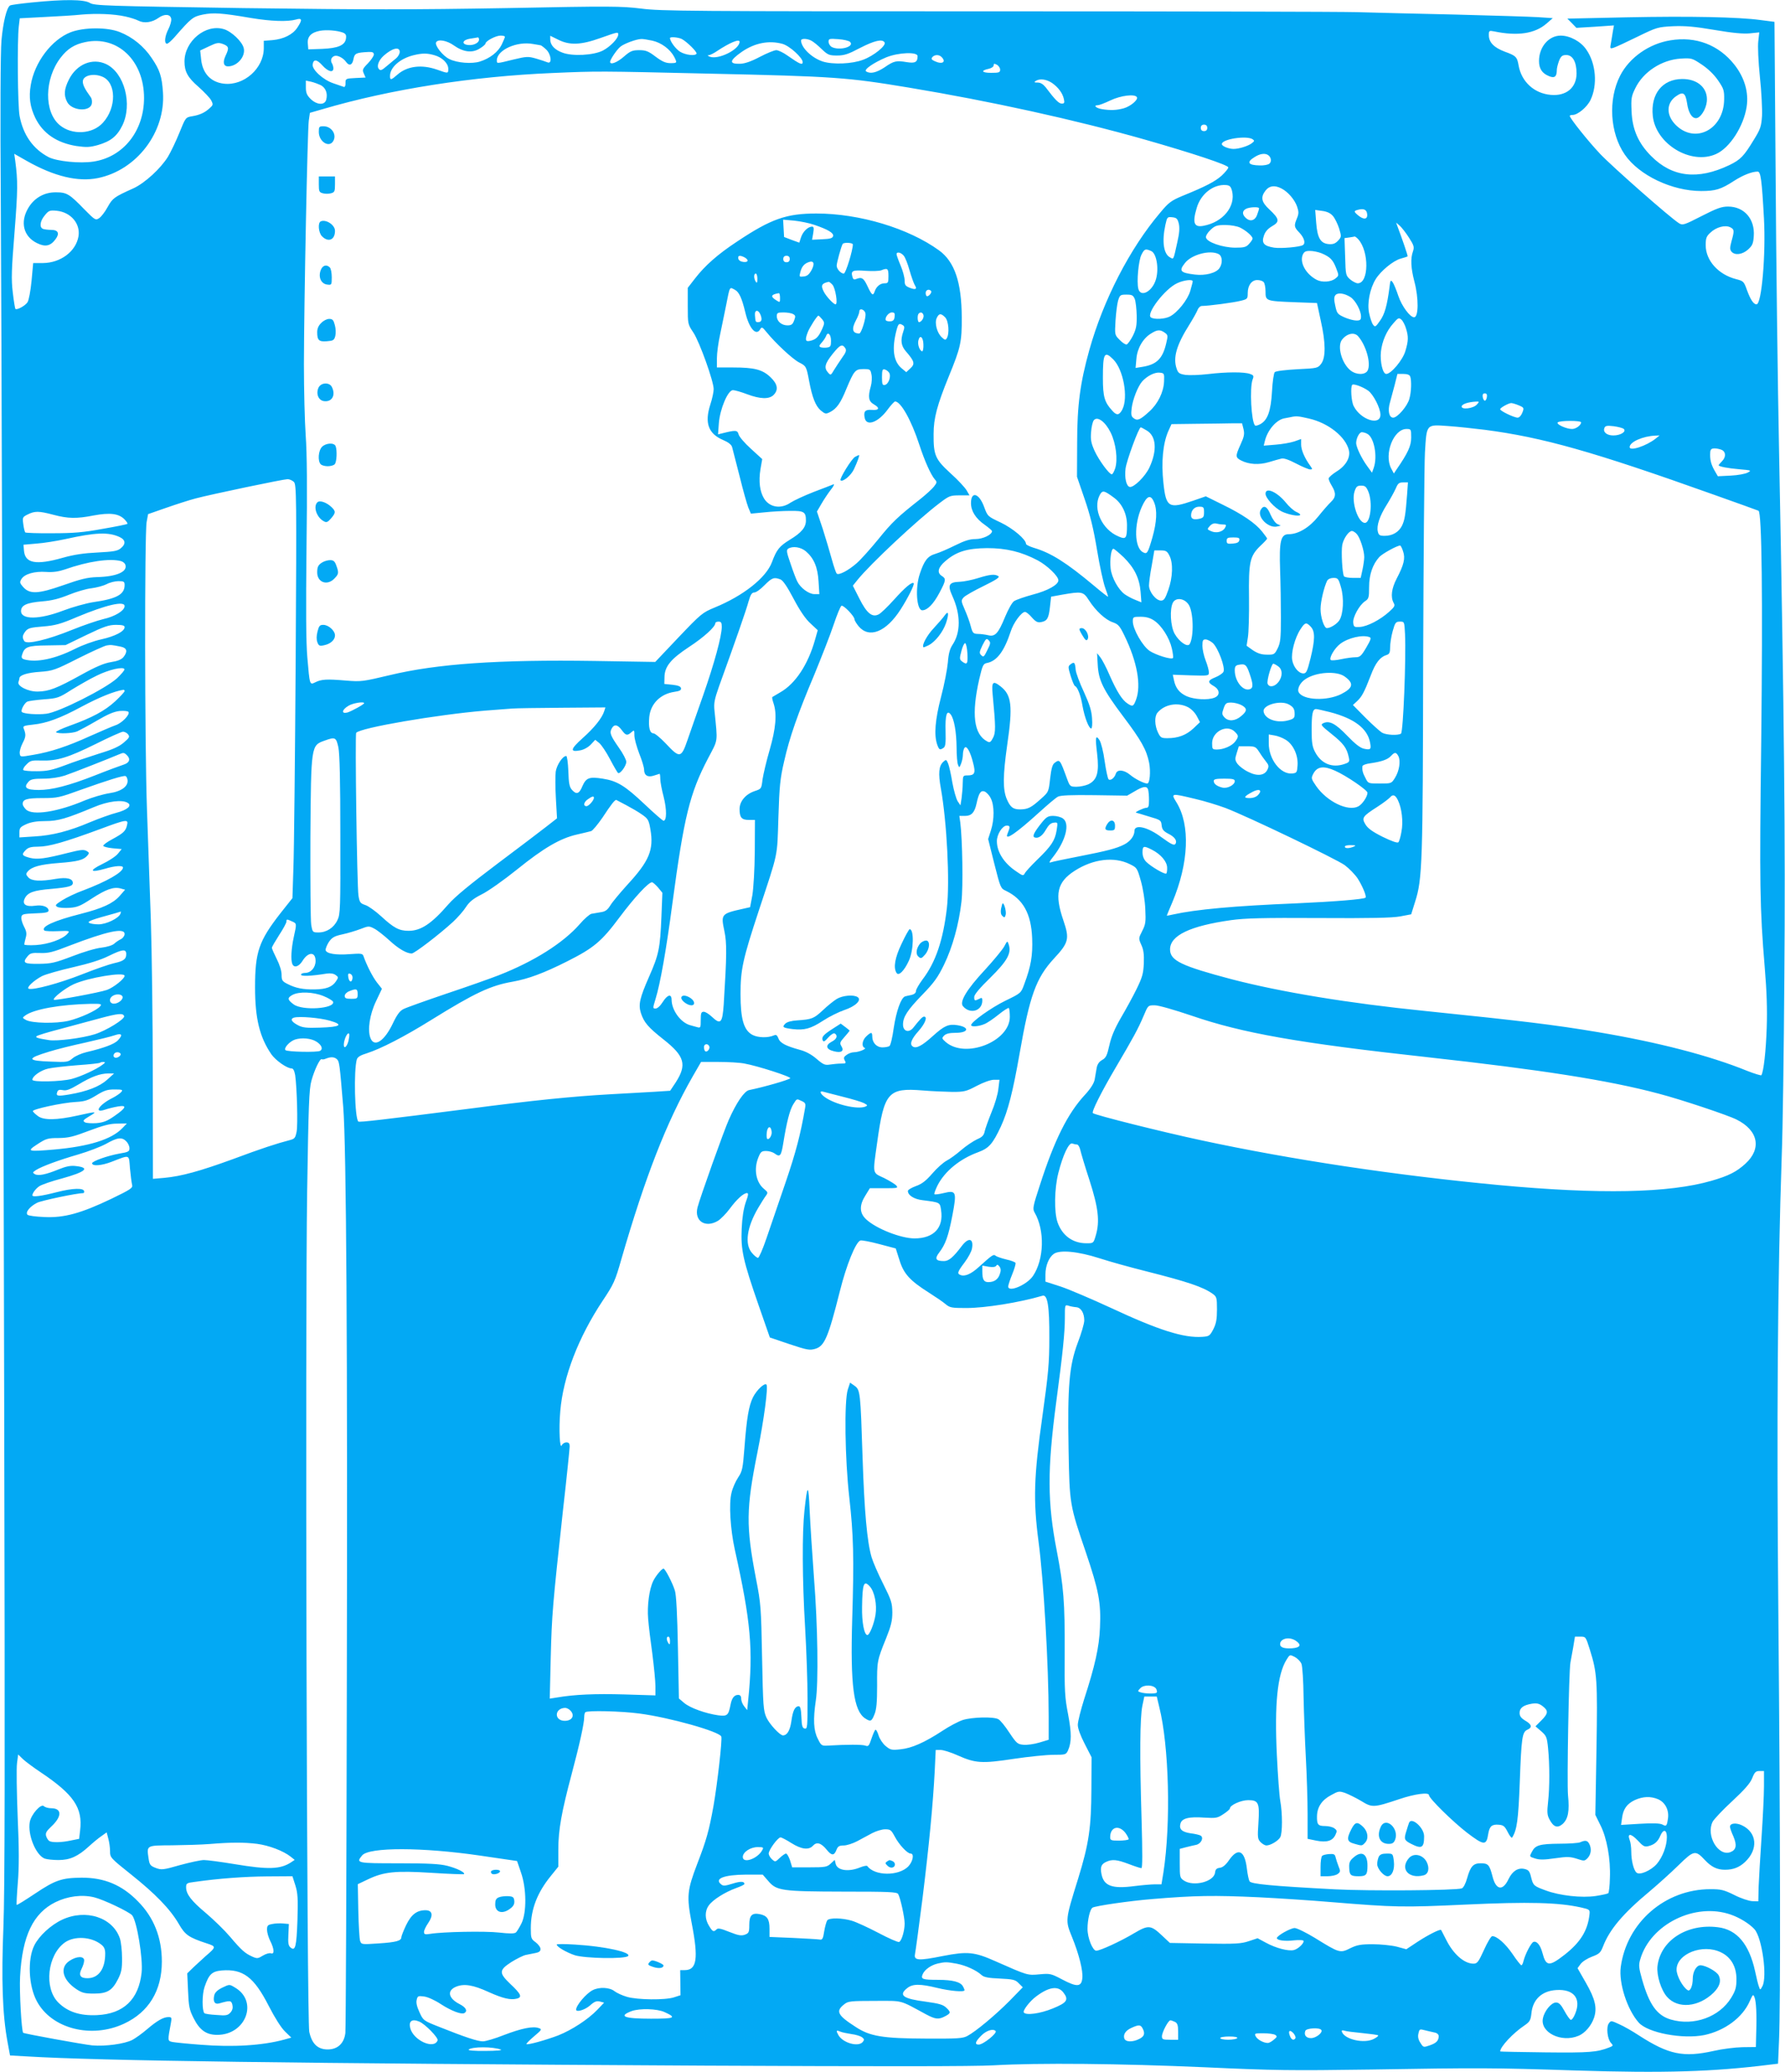<?xml version="1.0" standalone="no"?>
<!DOCTYPE svg PUBLIC "-//W3C//DTD SVG 20010904//EN"
 "http://www.w3.org/TR/2001/REC-SVG-20010904/DTD/svg10.dtd">
<svg version="1.0" xmlns="http://www.w3.org/2000/svg"
 width="1103pt" height="1280pt" viewBox="0 0 1103 1280"
 preserveAspectRatio="xMidYMid meet">
<g transform="translate(0,1280) scale(0.1,-0.1)"
fill="#03a9f4" stroke="none">
<path d="M199 12785 c-70 -7 -131 -15 -137 -19 -21 -13 -43 -104 -53 -216 -6
-72 -8 -449 -4 -1005 5 -931 10 -2623 21 -7455 5 -2207 4 -2966 -5 -3195 -13
-321 -6 -537 25 -706 l16 -86 106 -6 c450 -27 1629 -43 4192 -57 1074 -5 1663
-5 1780 2 276 16 784 11 1305 -12 432 -20 534 -21 1025 -14 673 11 754 11
1270 -6 543 -17 845 -8 1196 36 l51 6 6 142 c10 216 8 1290 -4 2629 -11 1201
-5 2082 21 2842 6 149 13 644 16 1100 7 834 -1 1616 -32 3211 -9 450 -19 1240
-22 1754 l-7 935 -85 11 c-137 19 -439 25 -830 17 l-365 -8 28 -28 28 -29 116
7 116 8 -7 -39 c-3 -22 -9 -54 -12 -73 -6 -31 -5 -33 17 -26 13 4 80 35 147
68 121 59 126 60 220 65 75 3 134 -2 257 -23 112 -19 177 -25 218 -21 l58 6
-6 -54 c-4 -30 0 -125 10 -222 10 -92 15 -201 13 -240 -4 -64 -10 -82 -49
-145 -63 -104 -83 -125 -153 -159 -195 -93 -353 -75 -483 56 -79 79 -117 165
-121 277 -4 79 -1 93 23 142 49 101 162 175 280 183 68 4 71 3 131 -37 39 -26
76 -62 100 -97 35 -51 39 -62 38 -118 -2 -185 -178 -278 -299 -158 -61 61 -59
137 4 179 42 29 56 19 66 -45 8 -57 29 -92 55 -92 27 0 62 54 67 103 8 82 -56
140 -153 139 -122 -1 -195 -93 -181 -228 18 -174 237 -306 392 -235 84 38 169
170 188 291 14 89 -13 181 -76 261 -97 122 -238 176 -395 150 -132 -21 -254
-107 -311 -219 -75 -147 -63 -354 29 -487 88 -128 292 -225 472 -225 88 0 122
10 202 62 56 36 111 58 147 58 19 0 26 -51 39 -290 12 -221 -14 -530 -46 -530
-18 0 -37 28 -59 88 -19 54 -22 56 -68 68 -109 28 -187 115 -187 209 0 43 4
55 28 77 36 35 92 50 124 34 25 -13 26 -20 7 -88 -10 -38 -10 -49 0 -62 21
-25 67 -19 102 12 27 24 33 37 36 83 8 106 -59 183 -159 183 -40 0 -70 -11
-164 -59 -107 -55 -117 -58 -139 -44 -52 32 -410 347 -487 428 -73 77 -188
221 -188 235 0 4 8 6 18 6 31 0 89 48 110 92 45 93 34 227 -26 312 -34 50
-101 86 -158 86 -74 0 -134 -70 -134 -157 0 -47 19 -76 61 -93 35 -15 49 -4
49 38 0 12 7 38 14 57 12 29 20 35 45 35 39 0 63 -43 63 -113 0 -89 -64 -142
-160 -133 -102 9 -180 81 -198 181 -9 54 -17 61 -86 86 -66 25 -98 57 -98 102
0 28 2 29 33 23 145 -30 251 -14 323 48 l39 34 -90 6 c-50 3 -279 10 -510 16
-231 5 -506 12 -610 15 -105 3 -1113 5 -2240 5 -1873 0 -2062 1 -2183 17 -123
15 -186 16 -834 3 -578 -10 -860 -10 -1622 0 -860 13 -923 15 -951 32 -36 22
-158 23 -356 3z m576 -87 c28 -6 63 -17 79 -25 36 -19 86 -12 126 17 37 26 74
23 78 -7 2 -12 -6 -40 -17 -62 -23 -44 -28 -91 -9 -91 6 0 27 18 47 41 104
119 113 126 175 139 65 13 114 10 296 -21 125 -21 227 -24 278 -10 39 12 42
-1 9 -50 -28 -43 -86 -71 -154 -77 l-53 -4 0 -47 c-1 -124 -123 -232 -246
-218 -81 9 -132 63 -141 149 l-6 56 55 26 c48 23 58 24 86 14 36 -14 39 -24
16 -72 -19 -40 -13 -66 15 -66 57 0 110 62 97 113 -10 41 -76 103 -123 117
-112 34 -243 -74 -243 -200 0 -62 20 -99 86 -156 36 -32 72 -70 79 -84 13 -25
12 -29 -8 -47 -31 -29 -62 -43 -109 -51 -41 -7 -41 -7 -79 -101 -21 -52 -53
-119 -71 -149 -45 -73 -144 -164 -215 -196 -118 -53 -127 -60 -158 -115 -16
-30 -40 -61 -53 -69 -21 -14 -25 -12 -92 56 -91 94 -108 104 -174 104 -73 1
-135 -35 -172 -98 -51 -87 -29 -175 55 -216 51 -25 83 -18 114 24 27 36 17 58
-27 58 -19 0 -41 3 -50 6 -24 9 -19 49 11 84 24 30 31 32 74 28 87 -9 147 -80
134 -158 -16 -93 -110 -164 -220 -165 l-60 0 -10 -110 c-6 -62 -17 -120 -25
-132 -14 -22 -66 -50 -75 -41 -2 2 -10 48 -16 101 -10 83 -8 139 11 375 20
256 21 314 4 440 l-6 42 81 -46 c167 -94 314 -129 436 -104 240 49 419 284
402 530 -7 99 -19 137 -70 212 -48 72 -118 129 -197 160 -78 31 -221 30 -303
-1 -118 -46 -224 -186 -247 -327 -13 -75 -4 -135 28 -202 47 -96 132 -154 254
-174 63 -9 82 -8 133 6 79 23 118 54 151 121 64 131 13 325 -100 379 -85 40
-182 0 -230 -95 -30 -60 -33 -97 -11 -139 28 -54 139 -63 152 -12 3 14 1 32
-6 41 -39 54 -51 79 -49 101 4 35 68 49 121 26 86 -36 88 -191 3 -284 -65 -72
-191 -78 -267 -15 -98 82 -95 285 5 416 43 56 86 83 153 97 199 42 363 -114
363 -345 0 -204 -128 -365 -312 -393 -84 -13 -225 1 -277 27 -96 50 -158 137
-180 255 -12 63 -15 466 -5 552 l6 51 152 8 c83 4 187 10 231 15 92 8 198 4
270 -12z m1343 -99 c18 -7 23 -15 20 -36 -5 -42 -48 -61 -148 -65 l-85 -3 -3
36 c-4 43 21 69 76 79 41 7 104 2 140 -11z m1702 -13 c0 -24 -50 -75 -94 -98
-58 -30 -190 -37 -251 -13 -49 18 -75 47 -75 82 l0 22 49 -24 c71 -36 141 -33
261 10 111 39 110 39 110 21z m-700 -13 c0 -4 -9 -26 -20 -49 -22 -45 -73 -85
-134 -104 -49 -16 -141 -9 -189 15 -41 19 -93 86 -82 104 12 21 67 11 110 -20
58 -41 113 -48 159 -19 20 12 36 26 36 31 0 15 63 49 93 49 15 0 27 -3 27 -7z
m-160 -18 c0 -20 -35 -37 -68 -33 -43 5 -34 32 13 39 22 3 43 7 48 8 4 0 7 -6
7 -14z m1253 4 c32 -17 97 -81 91 -91 -9 -15 -68 -8 -101 12 -27 16 -63 65
-63 85 0 9 51 5 73 -6z m-183 -10 c56 -12 111 -53 136 -100 19 -38 19 -39 -24
-39 -28 0 -51 10 -91 40 -45 34 -60 40 -101 40 -42 0 -55 -5 -95 -40 -41 -36
-85 -53 -85 -32 0 14 41 75 63 93 22 19 98 47 129 48 9 1 40 -4 68 -10z m983
0 c12 -6 41 -29 64 -52 38 -36 46 -40 95 -40 45 0 69 8 143 47 88 45 137 57
151 34 12 -19 -67 -83 -132 -107 -68 -26 -187 -31 -250 -11 -68 22 -134 86
-134 130 0 13 36 13 63 -1z m240 -8 c29 -30 -67 -56 -114 -31 -10 6 -19 20
-19 32 0 19 4 20 60 16 33 -2 66 -10 73 -17z m-683 1 c0 -48 -132 -113 -185
-92 -13 6 -15 9 -5 9 9 1 31 12 50 25 78 52 140 78 140 58z m-1229 -22 c3 0
18 -11 33 -25 32 -29 39 -93 9 -80 -10 4 -42 15 -70 23 -49 14 -58 14 -141 -6
-106 -26 -102 -26 -102 -4 2 64 125 119 225 100 22 -4 43 -7 46 -8z m1494 9
c44 -12 125 -86 125 -113 0 -20 -19 -12 -93 40 -26 19 -58 34 -70 34 -13 0
-59 -19 -103 -42 -53 -28 -92 -41 -120 -42 -71 -2 -68 19 10 74 80 55 168 72
251 49z m-2365 -50 c0 -11 -10 -29 -22 -39 -13 -10 -39 -33 -59 -49 -30 -26
-39 -29 -48 -17 -15 17 -1 54 30 82 53 47 99 58 99 23z m-160 -16 c0 -9 -17
-34 -37 -55 -33 -33 -35 -40 -25 -62 l11 -25 -62 -3 c-61 -3 -62 -4 -62 -31 1
-15 -4 -26 -10 -24 -5 2 -34 12 -64 22 -64 21 -134 85 -129 117 5 34 26 32 60
-6 34 -38 68 -48 68 -18 0 9 -4 23 -9 31 -11 18 -4 38 15 45 19 7 54 -11 72
-36 20 -28 39 -21 46 16 7 37 16 41 94 45 24 1 32 -3 32 -16z m374 -4 c48 -13
86 -50 86 -84 0 -30 0 -30 -70 -5 -95 33 -184 22 -244 -31 -40 -35 -46 -36
-46 -8 0 53 63 108 146 128 54 13 83 13 128 0z m2986 -6 c0 -37 -15 -45 -66
-37 -66 11 -80 8 -138 -32 -50 -33 -88 -42 -114 -25 -17 10 46 54 125 87 75
30 193 35 193 7z m148 -5 c31 -31 5 -48 -42 -26 -20 9 -23 14 -15 25 14 16 41
17 57 1z m362 -78 c0 -18 -7 -20 -56 -20 -58 0 -66 14 -14 25 17 4 30 13 30
21 0 12 4 12 20 4 11 -6 20 -20 20 -30z m-1795 -25 c771 -17 850 -23 1230 -86
506 -84 1028 -199 1455 -320 305 -87 520 -159 520 -173 0 -8 -19 -30 -41 -51
-42 -37 -97 -66 -242 -125 -69 -29 -85 -40 -138 -104 -187 -220 -351 -538
-438 -849 -56 -201 -75 -339 -75 -572 l-1 -210 47 -137 c35 -101 55 -184 77
-316 16 -98 39 -202 50 -232 11 -30 19 -55 18 -56 -1 -2 -41 29 -87 68 -171
143 -266 203 -372 234 -26 8 -48 19 -48 24 0 28 -81 96 -156 132 -81 38 -81
38 -103 97 -31 85 -81 99 -81 23 0 -49 29 -95 85 -134 25 -18 45 -35 45 -39 0
-22 -56 -49 -102 -49 -36 0 -67 -10 -126 -39 -42 -21 -97 -45 -121 -52 -49
-14 -70 -42 -97 -123 -30 -88 -20 -226 15 -226 31 0 69 38 106 108 41 77 42
87 15 104 -32 20 -24 53 22 92 68 59 136 79 258 80 118 0 210 -22 313 -76 59
-32 127 -97 127 -123 0 -27 -65 -64 -158 -88 -51 -14 -103 -32 -115 -40 -13
-8 -36 -50 -56 -97 -42 -103 -62 -125 -105 -114 -17 4 -45 8 -63 8 -29 1 -33
5 -44 46 -6 25 -23 71 -37 103 -24 55 -24 58 -7 77 9 10 65 42 123 70 77 38
102 54 91 61 -22 14 -51 11 -125 -12 -38 -12 -89 -22 -114 -23 -67 -2 -76 -20
-45 -88 52 -114 52 -225 1 -301 -16 -24 -25 -54 -29 -110 -4 -42 -22 -137 -42
-212 -37 -142 -44 -235 -24 -294 12 -33 16 -36 39 -21 12 7 15 29 13 102 -3
102 8 136 32 104 21 -28 35 -107 36 -204 0 -48 4 -96 9 -107 7 -19 9 -18 19 8
6 16 11 40 11 55 0 15 4 33 9 41 13 20 36 -19 54 -91 17 -64 10 -78 -35 -78
-27 0 -28 -2 -29 -47 0 -27 -4 -68 -7 -93 l-7 -45 -17 25 c-9 14 -24 66 -33
115 -8 50 -20 103 -26 118 -11 26 -13 27 -30 11 -28 -25 -32 -72 -15 -165 37
-207 56 -574 37 -739 -23 -197 -69 -334 -150 -440 -22 -30 -41 -62 -41 -72 0
-11 -10 -20 -27 -24 -16 -3 -33 -7 -40 -9 -25 -8 -54 -89 -70 -193 -8 -59 -20
-110 -27 -114 -6 -4 -25 -8 -43 -8 -36 0 -63 29 -63 67 0 29 -7 29 -37 1 -25
-23 -31 -63 -10 -71 15 -6 -37 -27 -66 -27 -13 0 -33 -7 -45 -16 -18 -12 -20
-19 -12 -35 10 -17 7 -19 -22 -19 -18 0 -49 -3 -69 -6 -31 -5 -41 -1 -83 35
-31 27 -66 46 -104 56 -87 24 -122 42 -132 71 -8 20 -14 24 -28 18 -36 -16
-97 -15 -132 3 -54 29 -74 97 -74 253 0 151 14 215 113 515 122 369 113 324
121 575 6 193 11 242 35 345 33 148 84 294 188 540 43 105 97 242 118 305 21
63 43 116 49 118 13 5 80 -65 80 -83 0 -7 12 -27 26 -44 65 -77 170 -35 259
104 44 68 88 156 81 162 -10 11 -54 -26 -122 -102 -38 -42 -80 -83 -94 -90
-40 -21 -74 6 -120 98 l-40 79 29 36 c78 97 369 370 508 475 58 44 65 47 123
47 l61 0 -18 31 c-10 17 -54 65 -99 105 -95 87 -106 112 -105 243 0 98 22 179
94 356 73 178 81 212 80 365 -1 216 -44 343 -140 413 -189 137 -492 228 -758
228 -186 0 -280 -33 -490 -173 -120 -79 -199 -149 -260 -228 l-45 -58 0 -113
c0 -111 0 -112 35 -164 38 -58 125 -300 125 -349 0 -17 -9 -60 -21 -96 -36
-113 -12 -179 79 -218 33 -14 52 -29 56 -44 3 -13 24 -93 46 -179 21 -86 46
-174 54 -194 l16 -38 83 8 c45 5 117 9 160 9 86 1 97 -6 97 -60 0 -42 -28 -75
-99 -118 -65 -40 -82 -61 -111 -139 -36 -96 -176 -207 -354 -280 -75 -31 -84
-38 -223 -184 l-144 -152 -372 6 c-595 9 -976 -17 -1270 -88 -165 -39 -174
-41 -271 -33 -117 10 -151 8 -188 -11 -35 -17 -34 -18 -49 155 -8 94 -9 299
-5 675 5 372 3 588 -5 695 -6 85 -11 283 -11 440 1 400 22 1445 30 1504 l7 49
80 23 c419 123 923 202 1420 223 282 12 280 12 970 -4z m2115 -57 c39 -27 66
-63 74 -100 5 -23 3 -28 -13 -28 -18 0 -41 23 -99 100 -16 20 -32 30 -50 30
-21 0 -24 2 -12 10 25 16 65 11 100 -12z m-4518 -14 c30 -16 44 -50 34 -89 -9
-37 -58 -34 -97 4 -23 23 -29 38 -29 71 l0 42 33 -7 c17 -4 44 -14 59 -21z
m5043 -74 c10 -16 -39 -57 -81 -69 -44 -12 -82 -14 -136 -5 -36 6 -54 24 -24
24 8 0 43 13 78 30 64 30 150 41 163 20z m435 -190 c0 -13 -7 -20 -20 -20 -13
0 -20 7 -20 20 0 13 7 20 20 20 13 0 20 -7 20 -20z m280 -70 c13 -9 12 -12 -5
-25 -22 -17 -79 -35 -112 -35 -31 0 -73 17 -73 30 0 31 153 54 190 30z m96
-98 c19 -13 23 -40 8 -53 -8 -7 -35 -12 -59 -11 -73 1 -85 20 -32 52 33 21 64
25 83 12z m-223 -221 c24 -96 -56 -194 -177 -216 -58 -11 -69 18 -41 111 25
86 102 146 179 141 25 -2 31 -8 39 -36z m305 15 c41 -21 82 -69 97 -112 11
-33 11 -44 -1 -73 -19 -46 -18 -54 16 -89 29 -31 39 -65 21 -76 -19 -12 -134
-22 -177 -16 -64 10 -80 28 -64 74 8 25 24 43 51 59 48 27 45 45 -17 103 -50
46 -56 76 -23 118 23 29 56 33 97 12z m-138 -123 c0 -4 -5 -22 -12 -40 -13
-37 -45 -45 -72 -17 -21 20 -20 41 2 53 19 12 82 15 82 4z m668 -35 c4 -34
-21 -37 -55 -9 -28 23 -28 28 -5 34 38 11 57 3 60 -25z m-211 -13 c12 -14 29
-49 38 -77 15 -50 14 -52 -7 -75 -17 -18 -31 -23 -57 -21 -51 4 -71 38 -78
133 l-6 78 44 -6 c30 -4 51 -14 66 -32z m-953 -46 c6 -26 4 -59 -9 -115 -25
-113 -22 -107 -45 -94 -40 21 -51 98 -29 200 11 49 12 51 42 48 27 -3 33 -8
41 -39z m-2252 -8 c85 -29 120 -50 116 -69 -3 -13 -16 -18 -67 -20 l-63 -3 7
40 c5 31 4 41 -7 41 -25 0 -56 -30 -68 -65 l-11 -34 -47 17 -47 18 -3 53 -3
54 69 -6 c37 -4 93 -15 124 -26z m3675 -80 c30 -47 33 -57 24 -84 -16 -44 -13
-103 9 -187 27 -102 26 -220 -2 -220 -25 0 -76 69 -97 131 -12 36 -28 75 -35
85 -13 17 -15 14 -20 -31 -15 -114 -30 -167 -59 -207 -27 -39 -31 -40 -43 -23
-7 9 -18 42 -24 71 -13 61 5 152 41 210 31 50 107 113 153 126 23 6 42 13 44
14 3 2 -35 113 -64 189 l-7 20 23 -20 c12 -11 38 -44 57 -74z m-1044 63 c38
-19 77 -53 77 -68 0 -5 -10 -20 -22 -33 -18 -20 -31 -23 -87 -23 -77 1 -174
34 -179 63 -2 10 10 30 28 47 28 26 39 30 92 30 34 0 72 -7 91 -16z m730 -72
c68 -75 66 -272 -3 -272 -10 0 -32 11 -47 24 -27 24 -28 27 -31 139 l-4 116
29 4 c15 2 31 5 34 6 3 0 13 -7 22 -17z m-3123 -32 c0 -36 -44 -180 -56 -180
-18 0 -44 28 -44 49 0 17 28 119 37 134 7 11 63 8 63 -3z m1844 -41 c35 -16
50 -121 25 -186 -26 -69 -92 -99 -105 -47 -11 43 1 177 20 212 18 35 24 37 60
21z m1053 -14 c52 -22 70 -40 90 -93 17 -44 17 -45 -6 -63 -26 -21 -81 -25
-114 -8 -66 34 -106 104 -88 153 9 21 17 26 46 26 20 0 52 -7 72 -15z m-2583
-14 c9 -10 25 -50 36 -90 11 -39 26 -80 32 -91 17 -26 7 -32 -30 -18 -27 11
-32 17 -32 45 0 19 -11 60 -25 93 -14 33 -25 64 -25 70 0 16 26 12 44 -9z
m1947 9 c23 -13 25 -57 4 -87 -21 -30 -88 -47 -152 -39 -90 11 -100 22 -61 71
41 53 156 83 209 55z m-2930 -20 c28 -16 23 -32 -8 -28 -17 2 -29 10 -31 21
-4 19 10 22 39 7z m279 -10 c0 -13 -7 -20 -20 -20 -13 0 -20 7 -20 20 0 13 7
20 20 20 13 0 20 -7 20 -20z m135 -68 c-15 -27 -27 -38 -49 -40 -27 -3 -28 -2
-21 25 8 34 23 53 50 63 33 13 42 -7 20 -48z m475 -37 c0 -41 -2 -45 -24 -45
-27 0 -51 -20 -61 -50 -10 -30 -18 -25 -45 33 -24 51 -35 57 -71 43 -12 -5
-18 -1 -22 15 -10 37 1 42 82 36 42 -3 85 -1 96 3 39 16 45 12 45 -35z m-810
-17 c0 -25 -3 -29 -10 -18 -13 20 -13 50 0 50 6 0 10 -15 10 -32z m2690 -16
c0 -5 -7 -31 -15 -59 -16 -55 -79 -134 -126 -158 -31 -16 -96 -20 -117 -6 -33
21 87 178 163 212 41 19 95 25 95 11z m438 -4 c7 -7 12 -33 12 -59 0 -58 1
-59 181 -66 l137 -5 23 -107 c31 -137 32 -229 3 -268 -21 -27 -23 -28 -148
-34 -73 -4 -132 -11 -139 -18 -6 -6 -14 -60 -17 -119 -7 -122 -27 -177 -72
-202 -15 -8 -30 -12 -33 -8 -23 23 -34 232 -15 283 9 23 7 27 -16 35 -34 13
-144 13 -260 -1 -52 -6 -114 -8 -138 -5 -38 6 -46 11 -55 38 -24 68 -1 147 78
272 23 37 46 78 51 91 5 14 17 25 27 25 39 0 199 21 240 32 41 10 43 12 43 47
0 48 24 81 59 81 15 0 32 -5 39 -12z m-2664 -17 c18 -20 35 -121 19 -121 -12
0 -57 48 -72 77 -21 40 -14 53 30 62 3 0 13 -7 23 -18z m-603 -31 c26 -14 43
-51 64 -138 24 -102 68 -151 93 -105 9 15 13 13 38 -18 55 -68 161 -167 202
-188 43 -22 45 -24 62 -116 19 -101 40 -153 71 -180 28 -23 32 -24 59 -10 40
21 64 54 100 143 48 114 55 122 106 122 41 0 43 -2 49 -34 4 -18 2 -51 -4 -72
-19 -67 -14 -93 19 -112 39 -22 33 -38 -14 -34 -41 3 -52 -11 -42 -53 13 -50
84 -23 141 55 20 27 41 50 46 50 35 0 100 -115 149 -265 34 -104 72 -188 97
-217 14 -15 13 -20 -6 -44 -11 -14 -49 -49 -83 -76 -141 -111 -175 -143 -259
-247 -49 -60 -109 -127 -134 -149 -52 -46 -113 -78 -125 -65 -4 4 -18 44 -30
88 -12 44 -37 128 -56 188 l-36 107 28 48 c15 26 41 65 58 87 17 21 24 36 16
33 -8 -3 -63 -25 -122 -47 -59 -23 -123 -53 -143 -66 -59 -41 -130 -30 -164
26 -26 43 -34 105 -22 180 l11 63 -70 64 c-39 35 -73 75 -76 89 -7 26 -18 27
-98 7 l-29 -7 5 69 c7 88 56 204 87 204 11 0 50 -11 87 -25 82 -31 137 -32
164 -5 32 32 25 68 -19 110 -49 47 -100 60 -230 60 l-101 0 0 58 c0 31 9 98
20 147 10 50 27 128 36 175 25 126 21 118 55 100z m1212 -7 c8 -7 -11 -33 -24
-33 -5 0 -9 9 -9 20 0 19 20 27 33 13z m-933 -43 c0 -30 0 -30 -25 -14 -36 23
-31 35 18 43 4 0 7 -13 7 -29z m3526 4 c30 -20 64 -83 64 -119 0 -21 -5 -25
-29 -25 -16 0 -49 9 -74 20 -42 19 -46 24 -56 71 -9 39 -8 55 1 66 14 17 56
12 94 -13z m-1334 -11 c6 -16 11 -62 12 -103 1 -63 -4 -84 -24 -125 -14 -27
-31 -50 -38 -53 -6 -2 -26 10 -43 28 -31 31 -31 31 -26 118 3 48 10 104 16
125 11 35 14 37 52 37 34 0 41 -4 51 -27z m-1664 -91 c4 -27 -26 -122 -38
-122 -43 0 -50 27 -20 83 11 20 20 44 20 53 0 24 35 12 38 -14z m-648 -8 c11
-29 6 -44 -16 -44 -15 0 -16 2 -19 43 -3 35 22 36 35 1z m200 6 c16 -8 17 -14
7 -40 -9 -24 -17 -30 -41 -30 -36 0 -66 25 -66 57 0 20 5 23 41 23 22 0 49 -4
59 -10z m628 -17 c-2 -19 -9 -27 -26 -28 -13 -1 -25 2 -28 6 -9 15 16 49 37
49 16 0 20 -5 17 -27z m178 12 c6 -16 -12 -45 -27 -45 -10 0 -12 44 -2 53 11
11 23 8 29 -8z m134 -15 c22 -22 28 -102 10 -130 -7 -12 -12 -11 -29 5 -31 27
-47 89 -33 120 14 30 26 31 52 5z m-760 -12 c16 -21 16 -24 0 -61 -22 -48 -37
-64 -72 -72 -32 -8 -35 4 -17 52 11 29 58 103 66 103 3 0 13 -10 23 -22z
m3608 -57 c16 -51 15 -77 -4 -140 -16 -55 -88 -141 -118 -141 -22 0 -39 75
-33 137 7 64 34 128 77 176 30 35 34 36 50 22 9 -8 22 -33 28 -54z m-3109 20
c11 -7 11 -15 2 -41 -18 -53 -13 -87 18 -122 52 -60 56 -76 27 -103 l-26 -24
-30 25 c-50 43 -60 121 -30 235 11 41 16 44 39 30z m1618 -46 c20 -14 21 -18
9 -67 -22 -94 -59 -130 -146 -144 l-43 -7 5 56 c5 65 41 127 91 157 38 24 56
25 84 5z m-2062 -50 c0 -33 -3 -39 -25 -42 -13 -2 -31 -1 -39 2 -11 5 -10 10
6 28 11 12 23 30 27 40 10 31 31 13 31 -28z m3257 28 c50 -57 81 -169 59 -212
-15 -28 -69 -28 -105 0 -55 43 -85 151 -53 191 30 38 75 48 99 21z m-2686 -51
c1 -23 -3 -42 -7 -42 -15 0 -31 42 -24 67 9 38 30 21 31 -25z m-482 -24 c7
-13 3 -26 -20 -57 -16 -23 -38 -57 -50 -76 -20 -34 -21 -35 -37 -17 -27 30
-20 56 29 117 46 57 59 62 78 33z m1655 -68 c63 -63 94 -236 56 -310 -19 -36
-35 -38 -62 -7 -48 52 -58 86 -58 202 0 153 9 170 64 115z m-1385 -82 c14 -22
-3 -72 -27 -76 -14 -3 -17 5 -17 48 0 42 3 51 16 48 9 -2 22 -11 28 -20z
m1699 -55 c-3 -66 -38 -137 -91 -185 -57 -52 -74 -59 -96 -42 -16 11 -18 22
-13 64 7 54 38 133 65 164 30 33 76 57 107 54 29 -3 30 -4 28 -55z m1521 31
c9 -24 7 -95 -5 -137 -12 -46 -74 -117 -100 -117 -26 0 -35 44 -20 94 6 23 19
71 29 108 l17 68 36 0 c24 0 39 -5 43 -16z m-260 -87 c32 -23 76 -108 76 -149
0 -70 -122 -32 -165 53 -15 27 -21 120 -9 132 8 8 64 -12 98 -36z m734 -39
c-2 -13 -7 -23 -13 -23 -5 0 -11 10 -13 23 -2 15 2 22 13 22 11 0 15 -7 13
-22z m-62 -47 c-22 -25 -98 -34 -94 -11 3 14 39 26 87 29 23 1 23 0 7 -18z
m259 -5 c33 -14 33 -16 22 -45 -7 -18 -19 -31 -29 -31 -22 0 -108 41 -108 52
0 9 50 37 68 38 7 0 28 -6 47 -14z m-1295 -82 c118 -27 225 -112 245 -195 11
-44 -18 -96 -75 -131 -27 -17 -50 -37 -50 -44 0 -8 9 -28 20 -46 27 -44 25
-70 -6 -99 -14 -13 -49 -53 -77 -88 -55 -69 -124 -111 -184 -111 -49 0 -59
-42 -53 -220 3 -80 5 -212 5 -295 0 -130 -3 -155 -20 -190 -19 -38 -22 -40
-67 -39 -34 0 -57 8 -86 27 l-39 28 8 52 c5 29 8 138 7 242 -3 224 5 259 69
322 24 22 43 43 43 46 0 2 -14 22 -31 43 -41 52 -123 108 -247 168 l-101 50
-78 -27 c-151 -52 -168 -42 -184 110 -14 128 -3 244 30 319 l20 44 155 2 c86
1 184 2 219 3 l62 0 9 -36 c7 -30 4 -46 -18 -94 -33 -73 -33 -81 4 -100 47
-24 109 -28 170 -10 30 9 65 19 78 22 15 4 46 -7 92 -31 38 -20 77 -36 86 -36
15 0 15 2 0 23 -35 48 -56 98 -56 130 l0 35 -42 -15 c-24 -8 -76 -17 -116 -20
l-73 -6 7 29 c16 66 69 128 117 139 12 2 31 6 42 8 36 8 45 7 115 -9z m-1227
-86 c33 -67 45 -167 28 -221 -7 -21 -16 -37 -21 -37 -16 0 -79 86 -106 144
-21 47 -26 68 -22 116 2 32 10 66 17 74 22 27 71 -9 104 -76z m2907 63 c0 -18
-32 -41 -56 -41 -35 0 -97 28 -89 40 8 13 145 13 145 1z m-596 -46 c360 -47
668 -134 1411 -399 149 -53 275 -98 281 -101 21 -7 27 -537 17 -1430 -11 -878
-9 -1021 22 -1395 12 -142 16 -255 12 -370 -5 -143 -19 -269 -33 -292 -2 -3
-42 9 -88 27 -233 95 -553 177 -921 239 -274 46 -467 69 -1070 131 -475 48
-891 117 -1195 196 -310 82 -380 115 -380 184 0 86 122 145 377 181 86 12 197
15 543 13 319 -2 453 1 502 10 l68 13 25 80 c44 138 47 238 49 1473 2 638 7
1223 11 1299 11 179 6 174 145 164 58 -4 158 -15 224 -23z m860 5 c17 -17 -21
-40 -65 -40 -40 0 -65 21 -55 46 5 14 16 16 58 11 28 -4 56 -11 62 -17z
m-2947 -10 c58 -35 64 -123 16 -227 -25 -55 -97 -126 -122 -121 -21 4 -33 55
-26 113 6 49 82 255 94 255 3 0 20 -9 38 -20z m1633 -43 c0 -52 -20 -95 -91
-198 l-16 -24 -17 32 c-45 88 15 243 95 243 28 0 29 -1 29 -53z m-271 23 c42
-22 64 -139 40 -209 l-11 -31 -30 41 c-35 48 -67 116 -68 141 0 30 19 68 35
68 9 0 24 -4 34 -10z m1781 -30 c-57 -45 -160 -79 -160 -52 0 32 82 68 160 71
l25 1 -25 -20z m411 -70 c25 -14 24 -45 -1 -70 -11 -11 -20 -22 -20 -24 0 -8
58 -19 130 -25 71 -6 74 -7 50 -20 -14 -8 -61 -17 -105 -19 l-80 -4 -22 38
c-21 38 -28 67 -25 112 2 17 8 22 28 22 14 0 34 -5 45 -10z m-8825 -197 c16
-17 17 -82 11 -1108 -4 -599 -10 -1174 -14 -1276 l-6 -187 -73 -92 c-135 -173
-158 -240 -158 -460 0 -193 29 -308 101 -413 27 -38 96 -87 125 -87 10 0 17
-14 22 -42 11 -80 17 -303 9 -348 -8 -40 -12 -45 -43 -53 -81 -21 -176 -52
-350 -117 -203 -74 -318 -106 -425 -116 l-70 -6 -1 628 c0 346 -6 783 -12 972
-7 188 -17 496 -24 685 -14 393 -15 1698 -2 1772 l9 49 109 38 c60 21 143 48
185 59 94 25 538 118 568 119 12 0 29 -8 39 -17z m6879 -75 c-10 -130 -15
-159 -31 -194 -20 -41 -59 -64 -108 -64 -30 0 -37 4 -42 26 -9 36 11 97 57
169 21 34 45 78 54 98 13 31 20 37 45 37 l30 0 -5 -72z m-240 16 c28 -67 14
-194 -21 -194 -42 0 -85 130 -64 194 10 30 16 36 41 36 24 0 31 -6 44 -36z
m-1572 -38 c51 -37 81 -101 81 -170 0 -82 -6 -90 -52 -70 -102 42 -161 170
-117 255 17 32 26 31 88 -15z m248 -28 c21 -49 17 -122 -10 -218 -29 -100 -33
-105 -59 -91 -52 28 -56 169 -7 279 32 71 55 80 76 30z m309 -62 c0 -30 -4
-35 -30 -41 -34 -7 -50 -1 -50 21 0 32 21 54 50 54 27 0 30 -3 30 -34z m-7110
-16 c91 -24 143 -25 250 -4 98 18 153 12 188 -23 13 -13 22 -26 19 -29 -2 -3
-71 -17 -153 -31 -119 -22 -181 -27 -311 -27 -89 -1 -164 2 -167 5 -3 3 -9 26
-12 50 -6 43 -5 45 27 61 44 22 69 22 159 -2z m7228 -60 c20 0 21 -3 12 -20
-14 -26 -55 -36 -87 -21 -25 11 -25 12 -7 32 12 13 26 18 39 15 11 -3 30 -6
43 -6z m826 -59 c20 -22 46 -102 46 -142 0 -15 -5 -51 -11 -79 l-11 -50 -48 0
c-27 0 -52 5 -55 10 -11 17 -18 154 -11 193 7 39 40 87 60 87 7 0 21 -9 30
-19z m-7646 -18 c39 -18 41 -44 7 -71 -20 -16 -46 -20 -142 -25 -84 -4 -146
-13 -213 -32 -169 -48 -236 -35 -242 45 l-3 35 80 7 c44 3 125 16 180 28 185
41 265 44 333 13z m6920 -20 c-2 -13 -14 -19 -41 -21 -32 -3 -37 0 -37 17 0
18 6 21 41 21 33 0 40 -3 37 -17z m1012 -69 c15 -43 5 -83 -40 -169 -31 -60
-38 -112 -19 -148 11 -19 7 -25 -28 -57 -56 -50 -134 -90 -180 -93 -35 -2 -38
0 -41 26 -4 34 38 110 73 133 23 15 25 23 25 88 0 76 22 140 63 185 19 21 110
71 129 71 3 0 12 -16 18 -36z m-3690 0 c49 -42 73 -98 78 -186 l5 -78 -31 0
c-34 0 -86 38 -106 79 -7 14 -26 63 -41 109 -25 71 -27 85 -14 93 28 17 77 10
109 -17z m1963 -36 c67 -66 98 -130 105 -214 l5 -65 -39 16 c-21 8 -50 24 -64
34 -40 29 -80 102 -87 158 -6 56 3 123 17 123 5 0 33 -24 63 -52z m283 10 c24
-46 21 -134 -7 -213 -19 -54 -27 -65 -45 -65 -31 0 -74 54 -74 93 0 17 7 73
17 124 l16 93 38 0 c33 0 41 -4 55 -32z m-6479 -34 c12 -3 24 -13 27 -21 17
-44 -52 -75 -174 -78 -61 -2 -101 -12 -209 -50 -157 -55 -208 -57 -249 -10
-21 24 -21 29 -9 49 20 31 82 48 152 43 42 -3 76 2 115 15 145 51 278 70 347
52z m4075 -113 c16 -6 42 -44 82 -120 39 -74 74 -125 104 -152 l45 -42 -17
-60 c-43 -152 -121 -271 -215 -324 -25 -15 -48 -28 -49 -29 -2 -2 1 -19 8 -39
22 -66 14 -155 -24 -287 -20 -68 -39 -150 -44 -182 -7 -59 -7 -59 -49 -73 -56
-19 -93 -63 -93 -111 0 -52 13 -67 57 -67 l38 0 -1 -195 c-1 -114 -8 -226 -15
-270 l-14 -74 -40 -9 c-139 -31 -141 -33 -119 -138 16 -75 15 -149 -4 -454 -8
-115 -19 -127 -73 -76 -18 17 -40 31 -50 31 -16 0 -19 -8 -19 -51 0 -47 -1
-50 -22 -44 -13 4 -32 9 -43 12 -59 16 -114 92 -115 156 0 40 -25 34 -55 -13
-15 -24 -33 -40 -44 -40 -18 0 -18 1 0 60 29 94 66 302 104 590 72 536 107
679 220 895 64 122 60 93 40 295 -5 46 0 70 28 150 105 290 168 471 182 523
13 45 21 57 36 57 11 0 39 20 63 45 46 46 58 51 98 36z m3464 -48 c20 -67 15
-167 -10 -205 -15 -23 -55 -48 -77 -48 -17 0 -39 67 -39 118 0 46 22 137 41
175 6 10 21 17 39 17 27 0 31 -4 46 -57z m-7516 13 c0 -58 -48 -85 -195 -106
-44 -7 -127 -30 -185 -52 -146 -56 -260 -57 -260 -3 0 36 34 52 130 60 62 5
107 17 166 41 45 18 107 37 139 40 31 4 73 15 93 25 20 11 53 19 74 19 33 0
38 -3 38 -24z m5958 -93 c43 -67 103 -122 148 -137 34 -12 43 -22 72 -82 79
-162 105 -307 72 -396 -16 -43 -21 -45 -54 -23 -32 21 -65 73 -110 175 -20 47
-46 96 -57 110 l-20 25 4 -70 c5 -98 33 -155 157 -320 114 -151 145 -208 161
-288 10 -55 4 -127 -12 -127 -20 0 -75 28 -105 53 -38 32 -80 36 -89 8 -8 -27
-34 -46 -45 -35 -5 5 -16 56 -24 112 -8 59 -22 114 -32 130 -24 36 -27 18 -15
-81 14 -119 1 -165 -54 -192 -18 -8 -51 -15 -73 -15 -39 0 -41 2 -58 48 -45
123 -45 123 -78 99 -13 -10 -20 -36 -27 -96 -9 -83 -10 -84 -56 -125 -62 -56
-81 -65 -129 -66 -44 0 -61 13 -83 64 -25 59 -24 146 3 336 35 239 27 306 -40
359 -49 39 -58 30 -50 -51 19 -200 19 -234 2 -266 -14 -27 -20 -31 -36 -22
-83 44 -98 168 -49 385 21 88 24 95 50 100 60 13 104 72 144 193 17 55 67 122
89 122 7 0 26 -15 42 -34 24 -27 36 -33 57 -29 38 7 47 23 55 94 l7 63 65 12
c126 22 134 20 168 -33z m615 -25 c32 -42 36 -201 8 -247 -13 -21 -64 14 -92
63 -27 47 -32 155 -11 194 18 32 68 27 95 -10z m-6573 -12 c0 -28 -59 -64
-130 -80 -38 -9 -126 -39 -195 -67 -153 -62 -281 -92 -295 -69 -14 22 -12 35
8 61 16 19 32 23 108 29 75 6 108 15 211 59 180 75 293 101 293 67z m6361 -89
c47 -31 95 -107 110 -172 7 -30 10 -57 7 -60 -11 -11 -106 19 -144 44 -44 30
-104 135 -104 182 0 28 2 29 49 29 33 0 58 -7 82 -23z m-2671 -39 c0 -57 -46
-226 -115 -423 -37 -104 -80 -229 -97 -277 -38 -111 -48 -113 -132 -23 -34 36
-69 65 -78 65 -23 0 -32 37 -26 101 8 81 68 142 154 155 34 5 44 10 42 23 -2
11 -18 17 -53 21 l-50 5 1 42 c1 66 39 112 151 186 92 60 163 125 163 147 0 6
9 10 20 10 16 0 20 -7 20 -32z m4222 -45 c7 -149 -11 -606 -25 -615 -19 -12
-90 -9 -117 6 -13 8 -59 49 -102 92 l-78 79 25 23 c30 28 44 53 85 159 30 80
58 115 101 128 15 5 19 16 19 48 0 22 7 67 16 99 15 53 19 58 45 58 27 0 27 0
31 -77z m-582 45 c27 -29 26 -80 -2 -195 -20 -80 -26 -93 -44 -93 -29 0 -61
38 -69 82 -8 45 16 138 51 191 28 43 36 45 64 15z m-7330 -2 c0 -26 -58 -56
-142 -75 -47 -10 -119 -36 -166 -60 -122 -61 -234 -85 -310 -65 -17 5 -21 11
-16 28 15 50 34 58 155 59 l114 2 130 63 c108 52 138 62 182 62 39 0 53 -4 53
-14z m7693 -62 c12 -4 7 -17 -21 -65 -30 -51 -39 -59 -65 -59 -17 0 -57 -5
-89 -12 -31 -7 -61 -9 -65 -5 -12 12 24 74 59 100 49 37 138 58 181 41z
m-2362 -80 c-20 -42 -24 -45 -37 -32 -14 13 -13 20 7 62 21 41 25 45 38 31 13
-13 13 -20 -8 -61z m1393 44 c33 -30 79 -153 66 -178 -5 -10 -28 -25 -50 -34
-48 -19 -50 -31 -10 -54 38 -22 41 -58 4 -72 -41 -16 -125 -11 -171 9 -46 21
-69 51 -79 100 l-7 33 112 -4 c109 -3 111 -3 111 19 0 12 -9 45 -20 73 -11 28
-20 69 -20 90 0 33 3 40 19 40 11 0 31 -10 45 -22z m-1516 -66 c3 -64 -2 -71
-32 -49 -17 13 -18 18 -5 66 7 28 18 50 23 48 6 -2 12 -31 14 -65z m-5230 43
c37 -8 42 -30 15 -64 -12 -15 -37 -25 -77 -31 -43 -7 -93 -28 -185 -79 -150
-83 -199 -102 -268 -103 -59 -1 -128 34 -119 59 3 8 6 19 6 23 0 19 49 35 128
40 78 6 91 10 235 83 84 42 163 78 177 80 25 4 29 4 88 -8z m6973 -165 c23
-66 24 -89 3 -97 -42 -16 -94 48 -94 116 0 23 5 31 23 34 41 8 49 2 68 -53z
m177 44 c28 -19 29 -63 1 -98 -23 -29 -56 -34 -66 -10 -7 18 24 124 35 124 4
0 18 -7 30 -16z m-7175 -74 c-72 -65 -358 -209 -436 -219 -54 -7 -141 -1 -152
11 -9 9 16 56 34 64 9 4 55 10 103 14 83 6 92 9 170 59 46 28 115 68 155 87
74 37 165 58 172 40 2 -6 -19 -30 -46 -56z m7586 11 c59 -42 53 -71 -22 -109
-87 -43 -231 -38 -261 10 -13 21 7 61 41 83 66 44 192 52 242 16z m-7539 -90
c0 -5 -26 -33 -58 -63 -64 -59 -142 -101 -281 -151 -50 -18 -88 -36 -85 -40
12 -11 101 -8 131 5 15 7 70 36 121 66 68 40 106 56 141 60 28 2 51 0 55 -6
10 -17 -42 -70 -80 -82 -20 -7 -90 -37 -155 -66 -143 -65 -246 -99 -354 -117
-80 -14 -80 -14 -83 9 -2 12 6 41 18 64 21 40 21 53 6 91 -6 14 4 17 59 23 82
8 169 40 300 111 109 58 200 95 258 104 4 0 7 -3 7 -8z m1480 -75 c0 -7 -75
-48 -102 -57 -40 -11 -37 16 5 41 27 17 97 28 97 16z m5420 -11 c38 -20 38
-37 -1 -69 -36 -31 -79 -34 -103 -7 -16 17 -16 24 -5 55 11 32 17 36 47 36 18
0 46 -7 62 -15z m293 4 c29 -16 37 -28 37 -61 0 -23 -6 -29 -40 -38 -70 -19
-145 8 -152 55 -6 40 103 71 155 44z m-623 -17 c20 -10 43 -33 55 -55 l20 -38
-41 -39 c-44 -41 -94 -60 -160 -60 -38 0 -43 3 -59 36 -20 43 -22 98 -3 121
43 52 124 67 188 35z m-3606 -24 c-13 -43 -63 -105 -134 -168 -76 -68 -80 -88
-14 -75 22 4 49 19 65 36 l27 29 25 -20 c13 -11 43 -55 66 -99 23 -44 46 -83
50 -86 13 -8 51 44 51 69 0 12 -20 51 -45 86 -53 76 -60 93 -45 120 15 28 36
25 62 -10 25 -34 34 -36 60 -13 17 15 18 14 18 -20 0 -20 14 -70 30 -112 17
-42 30 -86 30 -99 0 -36 23 -50 61 -37 18 6 34 11 35 11 2 0 4 -14 4 -31 0
-17 9 -67 21 -112 20 -79 19 -147 -1 -147 -5 0 -59 47 -119 104 -119 112 -167
142 -257 156 -82 13 -102 6 -125 -46 -20 -49 -37 -54 -65 -23 -15 17 -20 40
-22 115 -2 52 -8 94 -13 94 -22 0 -58 -54 -65 -96 -3 -25 -3 -100 1 -167 l7
-122 -64 -50 c-34 -27 -172 -131 -305 -231 -170 -128 -260 -202 -303 -251
-103 -119 -169 -163 -245 -163 -59 0 -92 18 -170 90 -34 31 -78 63 -97 69 -32
11 -36 16 -43 59 -9 61 -22 995 -14 1005 24 31 497 112 794 137 72 5 148 12
170 13 22 2 161 4 308 5 l268 2 -7 -22z m4484 -7 c150 -39 232 -101 248 -188
8 -42 4 -47 -38 -38 -23 5 -54 29 -103 80 -72 75 -110 95 -147 78 -20 -9 -16
-14 50 -67 73 -58 94 -86 106 -142 7 -29 4 -33 -25 -43 -77 -27 -145 1 -183
74 -17 32 -21 58 -21 135 0 100 6 130 27 130 7 0 46 -9 86 -19z m-588 -121
c24 -24 25 -29 4 -59 -20 -28 -72 -51 -114 -51 -28 0 -30 2 -30 39 0 72 92
119 140 71z m-6839 -16 c12 -15 9 -21 -26 -51 -29 -25 -69 -43 -155 -69 -63
-20 -158 -52 -210 -72 -78 -29 -109 -36 -172 -36 -42 -1 -80 3 -84 7 -4 4 4
20 19 34 24 25 33 27 94 25 97 -3 166 19 336 103 82 41 158 75 167 75 10 0 24
-7 31 -16z m7154 -34 c46 -28 77 -95 73 -157 -3 -45 -5 -48 -33 -51 -72 -7
-145 87 -145 186 l0 55 35 -6 c20 -3 51 -15 70 -27z m-5854 -47 c8 -41 12
-203 12 -543 1 -453 0 -488 -18 -524 -22 -47 -67 -76 -117 -76 -36 0 -37 1
-45 48 -4 26 -6 270 -5 542 4 568 4 565 88 595 66 24 71 21 85 -42z m5688 -25
c11 -18 30 -45 42 -60 19 -23 21 -31 11 -52 -17 -37 -63 -43 -119 -14 -26 12
-55 35 -66 49 -16 23 -17 30 -5 67 l13 42 51 0 c48 0 54 -3 73 -32z m-6994
-24 c23 -23 15 -46 -20 -57 -16 -5 -98 -35 -181 -68 -158 -62 -264 -89 -344
-89 -79 0 -97 15 -63 52 13 14 31 18 92 18 47 0 97 8 131 19 48 16 279 107
335 131 28 12 32 12 50 -6z m7856 -5 c15 -29 6 -91 -21 -134 -22 -35 -22 -35
-94 -35 -71 0 -72 0 -88 33 -17 31 -22 50 -19 74 0 6 22 15 49 18 69 10 107
23 127 45 23 25 32 25 46 -1z m-391 -90 c70 -31 200 -120 200 -136 0 -24 -31
-70 -56 -84 -64 -34 -194 29 -261 125 -31 45 -32 49 -18 76 24 46 64 51 135
19z m-7462 -56 c6 -40 -37 -72 -113 -83 -38 -6 -106 -26 -150 -44 -169 -72
-325 -96 -365 -56 -11 11 -20 26 -20 33 0 29 25 37 122 37 93 0 105 3 240 52
160 57 258 88 273 84 6 -1 11 -12 13 -23z m6842 -8 c0 -24 -46 -48 -77 -40
-34 8 -53 23 -53 41 0 11 16 14 65 14 51 0 65 -3 65 -15z m-536 -51 c3 -9 6
-38 6 -65 0 -40 -3 -49 -17 -49 -17 -1 -74 -28 -63 -30 3 -1 39 -11 80 -24 72
-21 75 -23 78 -54 3 -26 11 -36 41 -52 39 -19 56 -43 45 -62 -8 -13 -25 -5
-87 40 -84 63 -167 83 -167 39 0 -30 -25 -64 -62 -83 -47 -25 -111 -41 -280
-74 -87 -17 -165 -33 -175 -37 -13 -5 -9 5 13 32 80 101 107 208 62 239 -12 9
-39 16 -60 16 -31 0 -42 -6 -71 -42 -47 -59 -60 -85 -44 -91 23 -8 48 9 70 48
16 28 30 41 48 43 26 3 26 3 18 -48 -10 -62 -33 -97 -119 -180 -37 -36 -72
-74 -77 -84 -10 -18 -13 -17 -56 13 -74 50 -117 119 -117 185 0 42 34 96 61
96 22 0 22 -8 4 -52 -18 -45 55 5 200 137 50 45 100 88 113 94 16 8 82 11 225
9 l202 -3 45 26 c53 32 76 35 84 13z m681 -34 c-12 -13 -31 -20 -54 -20 -40 0
-35 10 20 39 41 21 60 10 34 -19z m-1653 -21 c23 -44 23 -131 1 -199 l-17 -53
38 -152 c38 -149 39 -153 72 -168 106 -51 156 -141 162 -293 4 -105 -7 -172
-49 -284 -20 -55 -20 -55 -117 -102 -86 -42 -210 -130 -211 -150 -1 -13 47 -9
82 6 18 7 57 34 88 59 31 25 59 43 63 40 3 -4 6 -28 6 -54 0 -153 -274 -261
-396 -156 -25 22 -25 24 -10 40 12 12 34 17 71 17 80 0 89 34 12 47 -56 9 -82
-3 -153 -67 -65 -59 -102 -79 -123 -65 -22 13 -10 46 34 95 42 47 58 90 35 90
-10 0 -26 -17 -67 -69 -27 -33 -63 -22 -63 20 0 47 26 88 119 184 72 74 96
107 134 185 53 109 92 250 108 389 11 91 6 386 -7 489 l-6 42 36 0 c39 0 58
21 70 75 14 66 26 84 49 76 12 -4 30 -23 39 -42z m1263 -4 c57 -13 141 -39
187 -56 139 -53 684 -315 737 -353 27 -20 63 -57 80 -82 29 -45 57 -111 49
-119 -9 -10 -196 -25 -423 -35 -391 -16 -626 -38 -766 -69 -21 -5 -39 -8 -39
-7 0 1 15 38 34 82 102 242 112 477 26 617 -36 58 -35 58 115 22z m1253 -8
c24 -49 34 -133 22 -194 -5 -31 -14 -61 -19 -66 -6 -6 -43 7 -98 34 -64 32
-92 53 -106 77 -24 40 -18 49 74 108 36 23 71 50 79 59 17 20 32 15 48 -18z
m-4968 15 c0 -16 -32 -52 -46 -52 -22 0 -17 26 9 43 25 18 37 21 37 9z m200
-46 c30 -16 74 -41 96 -57 38 -26 43 -34 53 -92 22 -126 -7 -196 -142 -342
-45 -50 -93 -107 -105 -127 -18 -29 -31 -39 -60 -43 -20 -3 -46 -8 -58 -10
-11 -3 -44 -31 -72 -64 -102 -116 -280 -229 -499 -315 -51 -20 -198 -72 -327
-115 -129 -44 -248 -86 -264 -95 -22 -11 -40 -36 -65 -89 -52 -109 -115 -150
-138 -89 -19 49 -5 145 35 228 l36 76 -30 38 c-27 34 -65 109 -84 164 -6 16
-14 17 -84 12 -87 -7 -146 3 -150 25 -1 8 8 31 20 50 20 28 33 36 83 47 33 7
83 22 112 33 49 19 53 20 85 3 18 -9 60 -42 93 -72 56 -52 107 -82 139 -82 17
0 171 118 255 195 30 28 66 69 81 93 21 32 45 51 96 77 38 18 137 88 219 154
166 134 268 193 371 216 38 9 77 18 87 21 9 3 40 40 69 82 57 87 79 114 87
110 3 -2 31 -16 61 -32z m-3080 14 c27 -17 -3 -43 -71 -61 -35 -9 -107 -35
-160 -57 -131 -56 -236 -83 -346 -89 l-93 -6 0 32 c0 27 6 33 43 50 29 13 65
19 117 19 79 0 129 15 300 86 87 37 176 48 210 26z m-5 -137 c-8 -37 -23 -50
-91 -87 -32 -17 -57 -35 -56 -41 1 -5 27 -12 58 -15 l56 -5 -23 -28 c-12 -16
-56 -45 -98 -65 -84 -41 -74 -55 20 -28 59 18 109 21 109 7 0 -29 -100 -86
-245 -141 -45 -16 -103 -44 -130 -61 -43 -27 -47 -32 -31 -41 10 -6 44 -8 75
-6 48 3 69 12 136 56 89 58 136 75 179 64 l29 -8 -34 -39 c-41 -46 -106 -76
-239 -110 -166 -42 -249 -80 -226 -103 4 -4 42 -6 84 -4 74 3 75 2 58 -17 -30
-33 -116 -64 -194 -69 -39 -2 -72 -1 -72 4 0 5 4 23 9 41 7 25 5 40 -10 68
-11 21 -19 47 -17 59 3 19 10 21 86 24 63 2 82 6 82 17 0 23 -37 37 -83 30
-57 -8 -82 9 -64 45 18 37 55 50 164 59 109 10 133 17 133 37 0 27 -38 36
-104 25 -97 -17 -150 -14 -171 9 -15 17 -16 22 -4 36 25 30 77 44 192 53 119
9 154 19 177 46 12 14 12 18 -1 26 -20 13 -37 11 -121 -10 -138 -35 -187 -42
-234 -30 -49 13 -53 20 -24 49 15 15 33 20 78 20 63 0 163 28 382 109 161 60
175 62 165 24z m7580 -133 c-28 -12 -55 -12 -55 0 0 6 17 10 38 9 30 0 33 -2
17 -9z m-1247 -19 c55 -28 93 -73 94 -110 1 -17 -2 -34 -5 -37 -8 -8 -94 42
-124 72 -15 15 -23 35 -23 59 0 40 7 42 58 16z m-137 -89 c45 -22 46 -24 69
-105 13 -46 25 -121 27 -172 4 -80 2 -95 -19 -136 -23 -45 -23 -46 -6 -85 14
-29 18 -58 16 -114 -3 -65 -9 -86 -45 -160 -23 -47 -67 -127 -97 -178 -38 -66
-59 -115 -71 -169 -14 -63 -21 -78 -45 -91 -19 -11 -30 -27 -34 -52 -3 -19 -9
-51 -12 -70 -5 -23 -25 -55 -59 -92 -108 -116 -190 -281 -280 -561 -43 -131
-45 -144 -32 -167 64 -110 59 -290 -10 -392 -37 -55 -153 -104 -153 -65 0 8
11 42 25 76 14 34 23 66 20 70 -3 5 -29 15 -57 21 -29 7 -59 17 -66 23 -13 10
-19 7 -104 -70 -47 -43 -86 -60 -113 -49 -22 8 -19 19 25 77 22 29 43 68 46
86 12 63 -21 72 -63 16 -53 -70 -80 -93 -110 -93 -51 0 -59 14 -30 52 39 51
57 100 82 230 28 147 24 157 -54 138 -29 -7 -54 -10 -57 -7 -3 3 6 27 19 54
45 88 138 164 250 205 68 25 91 51 142 160 44 96 74 215 115 448 63 361 102
468 212 588 92 99 98 122 59 236 -56 163 -39 237 70 307 114 73 243 89 340 41z
m-2915 -144 l27 -33 -6 -150 c-8 -193 -16 -232 -76 -368 -58 -132 -67 -172
-51 -224 19 -59 45 -89 140 -164 131 -103 146 -156 75 -266 l-34 -51 -93 -6
c-51 -3 -178 -10 -283 -16 -229 -13 -469 -37 -875 -90 -518 -66 -670 -84 -676
-78 -22 23 -29 316 -9 384 5 15 23 26 63 38 84 27 229 101 396 205 271 168
367 213 505 237 95 17 192 53 335 125 165 83 213 123 324 272 92 123 179 217
201 217 5 0 22 -15 37 -32z m-3322 -163 c-11 -28 -88 -65 -135 -65 -24 0 -50
4 -58 9 -14 9 16 20 159 59 19 6 36 11 37 11 1 1 0 -6 -3 -14z m1061 -47 c29
-13 29 -12 10 -98 -15 -69 -19 -138 -9 -164 10 -27 41 -18 63 18 36 58 81 58
81 0 0 -41 -29 -74 -65 -74 -14 0 -25 -5 -25 -11 0 -11 62 -9 160 7 22 3 42 0
54 -9 18 -13 18 -15 2 -39 -23 -35 -61 -49 -132 -50 -71 -1 -117 8 -166 33
-34 17 -38 23 -38 58 0 23 -12 62 -30 97 -16 32 -30 64 -30 69 0 6 21 41 45
79 25 38 45 75 45 83 0 16 2 16 35 1z m-1035 -78 c0 -10 -10 -25 -22 -31 -13
-6 -32 -19 -43 -29 -11 -10 -45 -20 -78 -24 -33 -3 -114 -27 -180 -53 -108
-41 -131 -46 -206 -47 -92 -1 -104 6 -72 45 17 21 27 24 79 22 50 -2 79 5 178
44 237 91 344 114 344 73z m10 -124 c0 -31 -16 -43 -75 -56 -28 -6 -118 -37
-201 -70 -140 -55 -298 -97 -326 -88 -18 6 30 51 81 78 24 12 110 36 192 55
97 22 174 46 221 70 86 42 108 44 108 11z m1398 -150 c-4 -29 -22 -23 -26 9
-3 19 0 24 13 19 9 -4 15 -15 13 -28z m-1408 16 c0 -18 -68 -72 -109 -87 -45
-16 -322 -67 -328 -61 -10 10 70 72 122 96 90 41 315 78 315 52z m1440 -112
c0 -28 -2 -30 -40 -30 -32 0 -40 4 -40 18 0 10 12 23 28 29 44 18 52 15 52
-17z m-211 -13 c30 -12 56 -28 59 -35 14 -43 -190 -57 -244 -16 -38 28 -40 40
-7 58 41 22 128 19 192 -7z m-1242 -3 c6 -18 -26 -44 -53 -44 -29 0 -34 33 -6
49 21 13 54 10 59 -5z m-138 -60 c-21 -26 -125 -73 -196 -90 -79 -18 -224 -15
-262 5 -24 13 -24 14 -5 28 53 39 218 68 403 72 66 1 72 -1 60 -15z m6744 -58
c314 -108 659 -169 1452 -256 707 -78 1125 -143 1435 -226 138 -36 428 -133
481 -160 134 -67 156 -179 55 -272 -56 -51 -103 -75 -210 -106 -262 -76 -689
-85 -1320 -26 -634 60 -1275 156 -1833 276 -243 52 -658 156 -670 168 -9 9 55
135 141 281 110 187 138 238 172 318 28 67 28 67 69 67 24 0 118 -27 228 -64z
m-6596 -3 c6 -18 -111 -90 -182 -112 -76 -24 -234 -44 -283 -36 -70 11 -85 16
-76 24 5 5 70 25 144 44 74 20 185 50 245 66 115 31 146 34 152 14z m1271 -28
c87 -25 67 -39 -61 -43 -83 -3 -108 0 -136 15 -40 21 -50 39 -24 47 34 9 158
-1 221 -19z m-1309 -121 c-22 -24 -87 -48 -197 -74 -29 -7 -66 -23 -83 -37
-28 -24 -34 -25 -133 -21 -152 5 -154 19 -11 62 44 14 145 39 224 56 80 18
161 38 180 45 44 15 52 3 20 -31z m1424 -5 c-12 -45 -35 -52 -27 -7 7 36 26
66 32 50 2 -6 -1 -25 -5 -43z m-197 -4 c31 -20 41 -44 23 -56 -15 -11 -204 -7
-215 4 -12 12 24 53 58 65 42 14 102 8 134 -13z m2427 -29 c6 -16 -16 -40 -26
-29 -4 3 -7 15 -7 25 0 21 25 24 33 4z m-3638 -45 c3 -6 -3 -15 -14 -21 -21
-11 -37 2 -26 20 8 13 32 13 40 1z m1338 -35 c14 -15 16 -30 38 -296 19 -235
27 -1514 22 -3595 -2 -1144 -6 -2100 -9 -2124 -8 -64 -48 -101 -109 -101 -62
0 -98 35 -114 109 -15 72 -26 4343 -13 5196 8 520 12 629 26 678 18 66 53 140
64 134 4 -3 16 -1 27 4 31 12 52 10 68 -5z m-1448 -32 c-37 -29 -135 -74 -192
-89 -66 -17 -243 -21 -243 -5 0 22 52 59 98 69 26 6 107 15 181 21 74 5 136
12 139 15 3 3 12 5 21 5 13 -1 12 -4 -4 -16z m3966 6 c79 -14 291 -82 282 -91
-13 -11 -158 -53 -255 -73 -29 -7 -77 -76 -124 -182 -29 -63 -180 -487 -194
-543 -21 -84 49 -129 127 -82 17 11 50 44 72 74 43 58 85 97 107 97 10 0 8
-14 -8 -57 -13 -39 -22 -93 -25 -163 -6 -130 8 -195 105 -474 l69 -198 121
-41 c111 -37 125 -39 160 -29 57 17 80 71 152 357 40 160 97 301 126 312 8 3
61 -7 117 -22 l102 -27 23 -72 c26 -85 65 -127 182 -201 41 -26 88 -58 103
-71 26 -22 38 -24 127 -24 118 0 329 34 472 76 31 9 43 -64 42 -261 0 -156 -6
-220 -43 -485 -53 -373 -57 -518 -24 -770 32 -238 63 -771 63 -1086 l0 -141
-57 -17 c-32 -10 -76 -16 -98 -14 -37 3 -43 8 -88 75 -26 40 -56 77 -68 83
-30 17 -164 13 -220 -5 -27 -9 -84 -39 -126 -67 -110 -72 -189 -107 -259 -114
-55 -6 -62 -4 -92 21 -17 14 -37 44 -43 65 -7 22 -15 37 -20 35 -4 -3 -15 -28
-24 -55 -15 -45 -19 -50 -38 -43 -20 7 -112 7 -232 0 -38 -2 -41 0 -62 43 -26
50 -29 120 -12 235 17 110 12 466 -11 755 -11 146 -23 335 -27 420 -7 167 -14
167 -32 0 -15 -138 -14 -426 4 -725 8 -137 15 -335 15 -438 0 -174 -1 -188
-17 -185 -15 3 -19 16 -21 71 -2 48 -7 67 -16 67 -24 0 -37 -27 -46 -92 -8
-57 -26 -88 -52 -88 -19 0 -83 69 -102 110 -19 42 -21 70 -27 370 -6 310 -7
332 -38 490 -62 324 -61 428 9 777 41 204 68 408 56 420 -12 12 -60 -33 -83
-78 -26 -53 -39 -128 -53 -313 -10 -128 -13 -144 -39 -183 -16 -24 -35 -67
-41 -95 -17 -67 -7 -224 20 -348 100 -449 115 -621 83 -934 l-6 -60 -18 23
c-11 13 -19 34 -19 47 0 17 -6 24 -19 24 -24 0 -39 -19 -47 -61 -13 -66 -20
-72 -76 -65 -77 11 -173 45 -210 76 l-33 28 -6 313 c-4 206 -10 328 -19 354
-14 46 -60 135 -70 135 -11 0 -47 -43 -63 -75 -25 -50 -39 -153 -32 -235 3
-41 15 -139 26 -217 10 -79 19 -168 19 -199 l0 -57 -193 6 c-179 5 -305 0
-416 -19 l-44 -7 6 254 c7 266 11 317 76 912 23 202 41 379 41 392 0 18 -5 25
-20 25 -11 0 -24 -8 -28 -17 -13 -33 -20 99 -10 210 18 213 112 456 262 682
68 102 77 121 115 255 148 511 279 847 441 1130 l52 90 107 0 c60 0 133 -4
162 -10z m-3939 -100 c-47 -42 -123 -72 -235 -91 -72 -12 -83 -10 -73 16 4 12
13 15 34 11 21 -5 43 3 97 35 78 47 133 68 185 68 l35 0 -43 -39z m5507 -57
c-3 -32 -22 -96 -42 -143 -19 -47 -38 -100 -42 -117 -5 -26 -15 -37 -48 -51
-23 -11 -67 -40 -97 -66 -30 -26 -71 -56 -91 -66 -20 -11 -60 -46 -88 -79 -40
-46 -65 -65 -102 -78 -27 -10 -49 -23 -49 -30 0 -27 39 -51 91 -57 109 -14
107 -13 114 -61 17 -109 -45 -175 -164 -175 -84 0 -237 60 -299 118 -42 39
-43 87 -4 148 l27 44 89 0 c81 0 87 1 75 16 -8 9 -42 30 -76 47 -74 35 -71 19
-43 218 43 312 68 340 280 323 58 -5 141 -8 185 -9 73 0 86 3 150 37 42 22 84
37 106 38 l35 0 -7 -57z m-5420 -19 c-7 -8 -31 -25 -53 -36 -83 -41 -120 -97
-48 -73 20 7 57 16 81 20 58 10 52 -8 -22 -59 -44 -31 -68 -40 -111 -44 -29
-2 -62 0 -71 5 -15 9 -12 14 26 37 53 31 49 32 -71 5 -131 -29 -211 -30 -246
-3 -15 11 -29 24 -31 30 -4 12 184 53 267 57 54 3 75 10 124 40 50 31 69 37
114 37 48 0 53 -2 41 -16z m4459 -29 c57 -14 116 -32 130 -39 24 -13 25 -15 9
-22 -49 -19 -186 13 -249 58 -31 22 -37 42 -10 34 9 -3 63 -16 120 -31z m-253
-27 c22 -10 25 -16 19 -47 -27 -156 -55 -266 -120 -456 -41 -121 -94 -275
-117 -342 -23 -68 -47 -123 -53 -123 -7 0 -24 14 -38 31 -46 54 -31 159 40
279 18 30 39 64 47 74 13 18 12 22 -10 40 -51 40 -67 122 -37 196 14 35 20 40
48 40 18 0 41 -7 52 -15 34 -25 41 -17 54 63 21 131 40 204 61 239 24 38 20
37 54 21z m-4199 -167 c-67 -70 -207 -113 -421 -132 -166 -14 -173 -12 -102
34 52 34 64 37 130 37 61 1 90 8 187 45 88 33 129 44 174 44 l60 1 -28 -29z
m4012 -20 c4 -23 -15 -54 -27 -46 -4 2 -5 20 -3 40 5 39 25 43 30 6z m-3988
-61 c11 -11 20 -30 20 -43 0 -20 -7 -24 -62 -33 -73 -13 -169 -47 -169 -60 1
-19 58 -15 120 9 117 45 107 48 114 -40 4 -43 10 -88 13 -101 6 -20 -5 -28
-127 -87 -188 -90 -293 -119 -415 -113 -52 2 -98 8 -104 14 -15 15 14 51 59
74 28 14 247 60 287 60 2 0 4 4 4 10 0 23 -71 21 -168 -4 -97 -25 -152 -32
-152 -20 0 14 22 43 44 57 14 9 76 31 138 47 148 41 178 67 86 77 -32 4 -60
-2 -107 -21 -78 -32 -124 -41 -146 -29 -15 9 -14 11 7 25 36 23 142 62 263 97
61 18 137 47 170 65 71 40 98 43 125 16z m5875 -20 c7 0 16 -15 20 -32 4 -18
29 -103 57 -188 55 -171 65 -255 39 -342 -14 -48 -14 -48 -58 -48 -84 0 -149
47 -178 129 -22 63 -20 209 5 306 28 110 65 189 86 181 8 -3 22 -6 29 -6z
m140 -703 c61 -20 191 -56 291 -81 253 -64 348 -96 407 -138 25 -18 27 -24 27
-97 0 -60 -5 -87 -22 -121 -22 -42 -26 -45 -68 -48 -115 -8 -268 40 -566 179
-117 54 -255 113 -308 131 l-96 31 0 44 c0 54 21 105 51 127 37 27 150 16 284
-27z m-617 -98 c-11 -33 -35 -49 -71 -49 -28 0 -37 16 -37 67 l0 35 39 -7 c26
-4 41 -2 47 6 5 9 10 8 20 -5 9 -13 10 -25 2 -47z m472 -204 c29 -2 50 -35 50
-82 0 -18 -18 -80 -40 -137 -53 -141 -64 -269 -57 -660 6 -339 7 -343 107
-636 80 -236 94 -312 87 -465 -5 -120 -31 -236 -98 -442 -21 -67 -39 -138 -39
-158 0 -22 16 -66 43 -118 l42 -82 -1 -195 c-1 -239 -15 -338 -82 -555 -80
-257 -80 -257 -38 -360 43 -105 69 -209 64 -254 -5 -55 -33 -57 -122 -10 -72
38 -77 39 -143 33 -74 -7 -73 -7 -270 80 -132 59 -174 63 -328 33 -150 -30
-179 -28 -171 12 3 14 24 168 46 341 41 332 65 582 76 793 l6 127 30 0 c17 0
65 -15 107 -34 108 -48 148 -51 345 -21 93 14 204 25 246 25 73 0 77 1 89 26
23 51 23 108 1 224 -20 103 -23 143 -21 387 1 305 -6 400 -49 623 -58 299 -59
498 -4 914 41 306 54 435 54 524 0 82 0 83 23 76 12 -4 33 -8 47 -9z m-2510
-2062 c0 -22 -2 -25 -10 -13 -13 20 -13 40 0 40 6 0 10 -12 10 -27z m5684 -53
c45 -143 48 -186 41 -618 l-7 -403 31 -63 c40 -78 64 -210 59 -327 -1 -48 -6
-90 -10 -94 -3 -3 -38 -11 -77 -17 -87 -13 -223 2 -309 34 -74 27 -78 30 -91
82 -9 38 -16 45 -41 51 -40 9 -74 -13 -98 -62 -36 -77 -79 -69 -100 18 -18 69
-26 79 -72 79 -46 0 -63 -18 -84 -91 -9 -34 -23 -60 -33 -64 -35 -13 -570 -17
-783 -6 -397 21 -520 33 -529 50 -5 9 -12 43 -16 76 -13 114 -54 135 -110 55
-21 -31 -40 -46 -58 -48 -19 -2 -27 -10 -29 -30 -7 -56 -132 -88 -192 -49 -25
17 -26 21 -26 107 l0 89 38 10 c20 5 49 12 64 15 30 7 48 44 27 57 -7 4 -34
11 -61 14 -54 8 -73 25 -64 59 8 34 52 45 149 38 71 -4 80 -3 117 22 22 14 40
30 40 35 0 20 68 51 113 51 64 0 71 -17 63 -141 -6 -90 -5 -100 14 -119 11
-11 27 -20 35 -20 26 0 74 29 86 51 14 26 14 147 0 225 -6 33 -15 159 -21 282
-15 315 3 498 60 590 20 32 20 32 50 17 17 -9 36 -28 42 -43 6 -15 12 -106 13
-202 2 -96 8 -265 14 -375 6 -110 11 -268 11 -352 l0 -152 53 -11 c65 -13 102
-2 119 36 11 23 10 28 -7 40 -10 8 -36 14 -56 14 -45 0 -52 9 -51 61 1 56 30
100 87 130 45 25 50 26 88 13 21 -8 66 -30 98 -49 68 -42 76 -42 235 11 97 33
184 44 184 25 0 -20 147 -164 235 -232 105 -80 120 -81 131 -8 8 48 23 61 66
57 28 -2 37 -10 55 -46 12 -24 24 -38 27 -33 30 48 38 109 47 341 10 276 15
311 47 325 32 14 27 33 -13 56 -26 16 -35 28 -35 48 0 31 23 48 77 57 30 4 44
1 66 -16 36 -28 34 -45 -9 -88 l-36 -36 35 -30 c33 -29 36 -37 43 -106 10
-103 10 -240 0 -330 -7 -63 -6 -82 8 -108 25 -48 49 -57 81 -30 35 31 44 80
34 179 -7 76 5 764 15 819 3 14 10 55 17 93 l11 67 34 0 c33 0 33 -1 58 -80z
m-1816 54 c36 -25 27 -42 -24 -46 -48 -3 -74 5 -74 25 0 36 58 49 98 21z
m-864 -296 c5 -9 7 -20 3 -24 -8 -8 -71 -7 -99 2 -19 6 -19 7 -2 25 22 24 82
22 98 -3z m19 -111 c61 -241 73 -721 26 -1024 l-12 -73 -40 0 c-22 0 -80 -5
-128 -11 -138 -18 -189 1 -203 76 -8 42 -1 60 30 74 37 17 66 14 140 -14 36
-14 71 -25 77 -25 7 0 7 94 1 303 -12 392 -10 628 5 700 l12 57 38 0 39 0 15
-63z m-3639 -23 c30 -30 12 -64 -34 -64 -67 0 -65 78 2 80 9 0 24 -7 32 -16z
m427 -19 c185 -24 494 -111 506 -142 7 -18 -24 -290 -48 -428 -28 -155 -44
-212 -100 -357 -63 -165 -67 -200 -35 -367 43 -221 32 -291 -43 -291 l-28 0 1
-77 1 -78 -40 -13 c-54 -18 -227 -16 -291 3 -28 8 -63 24 -77 35 -30 24 -95
27 -135 6 -41 -21 -102 -94 -102 -120 0 -18 54 -2 85 25 28 25 41 30 62 25
l26 -7 -44 -46 c-56 -58 -156 -123 -239 -156 -73 -28 -190 -61 -197 -54 -2 3
19 24 47 48 49 41 50 44 29 51 -35 13 -105 -1 -215 -43 -55 -22 -114 -39 -130
-39 -33 0 -114 27 -269 89 -99 39 -100 40 -123 91 -16 34 -22 60 -17 77 5 23
9 25 46 20 23 -3 67 -23 103 -47 65 -42 128 -66 146 -55 21 13 9 35 -30 55
-69 35 -80 83 -23 107 50 21 106 12 204 -33 87 -39 134 -50 173 -40 35 9 25
29 -41 91 -71 68 -70 85 7 135 34 21 74 41 90 44 17 3 44 9 60 12 21 4 30 11
30 24 0 11 -13 29 -30 42 -28 20 -30 26 -30 87 0 117 40 220 124 323 l46 57 0
105 c0 123 20 233 84 473 48 180 76 308 76 346 0 13 3 27 7 30 11 12 225 7
334 -8z m-3701 -362 c206 -138 262 -220 245 -360 l-6 -52 -50 -10 c-58 -13
-119 -14 -135 -3 -6 4 -15 17 -19 30 -5 19 1 30 33 60 66 62 65 112 -2 112
-18 0 -38 6 -45 13 -18 17 -78 -50 -87 -98 -14 -79 37 -204 92 -226 14 -5 52
-9 85 -9 71 0 120 22 188 84 25 23 60 52 78 64 l32 23 10 -38 c6 -21 11 -56
11 -78 0 -40 2 -42 131 -145 148 -118 240 -212 294 -305 39 -68 61 -83 173
-120 59 -19 59 -22 -8 -79 -19 -17 -52 -48 -74 -68 l-39 -38 5 -109 c4 -95 8
-116 34 -167 37 -74 78 -104 146 -104 178 0 256 208 109 293 -33 20 -33 20
-77 -1 -29 -14 -46 -30 -50 -47 -9 -38 2 -58 29 -51 70 20 76 19 83 -8 4 -19
1 -33 -12 -48 -17 -18 -27 -20 -87 -15 -37 2 -71 7 -74 11 -15 15 -15 116 1
162 27 79 45 96 107 102 131 10 198 -40 290 -220 37 -72 76 -134 100 -157 l39
-38 -43 -12 c-136 -37 -317 -48 -517 -32 -80 6 -158 14 -174 17 -31 7 -31 5
-10 117 6 33 5 37 -15 37 -31 0 -70 -22 -132 -75 -30 -26 -71 -55 -91 -66 -49
-25 -167 -41 -248 -34 -57 6 -421 72 -427 78 -10 11 -24 255 -19 347 13 251
81 392 219 460 76 37 163 48 238 30 58 -14 218 -90 236 -112 29 -37 67 -266
58 -353 -18 -166 -111 -255 -275 -263 -105 -5 -182 20 -240 78 -90 90 -67 294
41 371 58 41 162 36 223 -12 20 -15 26 -30 26 -57 0 -95 -41 -152 -110 -152
-45 0 -56 19 -35 60 8 16 15 38 15 50 0 28 -47 27 -91 -3 -62 -41 -43 -117 42
-174 36 -24 53 -28 110 -28 82 0 113 19 149 91 20 40 25 63 24 129 0 44 -6 98
-13 120 -44 131 -211 185 -358 116 -70 -33 -142 -100 -171 -158 -43 -85 -36
-251 16 -346 91 -169 336 -232 538 -138 153 71 234 204 234 384 0 147 -49 272
-147 371 -99 102 -209 148 -350 147 -121 -1 -162 -15 -286 -98 -60 -40 -111
-72 -114 -70 -2 3 1 64 7 137 8 96 8 210 -1 409 -6 151 -8 299 -4 329 l7 54
31 -30 c18 -16 66 -52 107 -79z m10650 -90 c0 -54 -7 -195 -15 -313 -8 -118
-16 -255 -18 -305 l-2 -90 -37 1 c-21 1 -70 17 -111 38 -65 32 -82 36 -148 36
-280 0 -517 -206 -554 -481 -13 -100 40 -263 111 -343 57 -64 272 -104 406
-77 126 27 236 108 280 209 20 44 21 45 30 23 10 -28 14 -103 10 -221 l-2 -85
-83 -1 c-45 -1 -125 -11 -177 -23 -189 -42 -279 -23 -465 97 -38 25 -92 56
-120 68 -47 22 -51 23 -63 6 -18 -22 -10 -97 12 -121 16 -17 15 -19 -11 -29
-74 -29 -122 -33 -393 -30 -154 2 -280 4 -280 6 0 28 79 113 151 161 32 22 37
31 42 74 8 86 65 139 154 144 107 7 155 -52 117 -145 -9 -24 -22 -41 -28 -39
-6 2 -24 27 -39 55 -22 40 -34 52 -52 52 -29 0 -72 -52 -81 -98 -18 -87 114
-152 219 -108 41 16 81 64 97 112 20 60 7 116 -50 215 l-52 91 19 26 c11 15
43 35 70 45 45 17 53 24 68 62 40 105 123 204 289 342 50 42 130 114 177 160
96 94 105 96 164 33 40 -43 76 -60 124 -60 51 0 89 15 124 48 83 78 74 182
-18 226 -37 18 -75 14 -75 -8 0 -8 9 -34 21 -60 23 -54 18 -83 -18 -97 -76
-29 -153 103 -110 188 9 16 63 74 121 127 75 70 110 109 123 141 15 38 22 45
46 45 l27 0 0 -97z m-655 -77 c44 -19 69 -66 62 -118 -7 -49 -10 -52 -36 -38
-15 7 -58 9 -138 4 l-116 -7 6 42 c7 57 31 89 80 112 50 22 96 24 142 5z
m-3291 -208 c13 -18 22 -36 20 -40 -3 -4 -30 -8 -60 -8 -48 0 -54 2 -54 21 0
63 53 79 94 27z m-1425 -23 c27 -51 78 -105 98 -105 24 0 14 -50 -15 -80 -60
-60 -207 -59 -253 3 -3 4 -22 0 -43 -8 -71 -30 -142 -20 -152 21 l-6 25 -25
-23 c-22 -21 -34 -23 -131 -23 l-107 0 -13 43 c-8 23 -19 42 -25 42 -6 0 -23
-12 -39 -27 -27 -26 -28 -26 -48 -8 -11 10 -20 26 -20 35 0 23 57 100 73 100
7 0 37 -16 67 -35 62 -39 108 -45 134 -16 23 25 50 17 85 -26 31 -38 46 -37
61 3 8 19 17 24 43 24 19 0 56 12 83 26 27 15 69 37 93 50 25 13 61 24 80 24
33 0 38 -4 60 -45z m4771 -3 c0 -55 -26 -124 -63 -167 -36 -40 -104 -70 -124
-53 -18 14 -33 75 -33 130 0 26 -4 58 -10 72 -16 43 8 41 50 -3 33 -36 42 -41
66 -35 37 9 59 28 74 65 18 42 40 38 40 -9z m-8711 -42 c74 -10 161 -43 207
-79 l25 -20 -24 -16 c-65 -42 -139 -45 -349 -10 -84 14 -168 25 -188 25 -19 0
-85 -14 -147 -31 -105 -30 -115 -31 -150 -18 -34 13 -39 19 -45 59 -12 82 -15
80 145 81 78 1 183 4 232 8 134 11 212 11 294 1z m3121 -39 c-28 -53 -120 -85
-120 -42 0 30 47 61 92 61 35 0 38 -2 28 -19z m-1740 -34 l225 -33 24 -70 c35
-99 36 -249 3 -316 -13 -25 -28 -51 -35 -56 -8 -7 -42 -7 -102 0 -86 10 -349
5 -427 -8 -32 -5 -38 -3 -38 12 0 10 12 35 26 55 33 48 26 79 -17 79 -54 0
-88 -27 -120 -93 -16 -34 -29 -67 -29 -74 0 -22 -33 -31 -141 -38 -105 -7
-106 -7 -114 16 -4 13 -9 97 -11 187 l-3 163 63 30 c99 47 170 54 394 40 107
-7 196 -10 199 -8 9 10 -43 36 -102 51 -46 12 -115 16 -302 16 -260 0 -265 1
-225 49 43 51 371 51 732 -2z m1777 -156 c51 -61 84 -65 466 -66 280 0 329 -2
337 -15 13 -21 40 -143 40 -182 0 -46 -19 -108 -34 -114 -7 -3 -64 22 -128 56
-63 33 -137 67 -164 75 -60 18 -138 19 -152 3 -5 -7 -14 -38 -19 -68 -7 -47
-12 -54 -28 -51 -11 2 -85 6 -165 10 l-145 6 0 51 c0 60 -15 81 -61 90 -48 9
-64 -8 -64 -67 0 -45 -3 -51 -27 -60 -23 -8 -40 -5 -96 17 -52 21 -70 25 -79
16 -18 -18 -25 -15 -47 22 -26 42 -27 90 -1 126 25 35 100 82 169 107 28 10
51 21 51 25 0 17 -24 18 -74 2 -45 -14 -58 -15 -70 -4 -44 35 17 59 153 60
l104 0 34 -39z m-2922 -27 c15 -48 17 -82 13 -216 -6 -165 -13 -193 -43 -168
-13 11 -16 28 -13 79 l3 66 -34 3 c-19 2 -50 1 -68 -3 -29 -5 -33 -10 -33 -36
0 -16 9 -47 20 -69 25 -49 27 -85 4 -76 -9 3 -31 -3 -49 -14 -31 -19 -36 -20
-67 -6 -44 20 -65 38 -137 123 -34 40 -100 104 -147 144 -92 77 -124 118 -124
161 0 24 4 27 53 33 147 21 308 33 448 34 l156 1 18 -56z m5955 -74 c118 -6
321 -19 450 -30 389 -32 439 -33 829 -15 389 18 572 13 711 -18 53 -12 55 -14
52 -42 -11 -101 -56 -173 -154 -250 -95 -74 -115 -73 -137 12 -13 48 -35 75
-56 67 -14 -6 -50 -74 -61 -118 -3 -14 -9 -26 -13 -26 -4 0 -29 31 -55 70 -44
64 -96 110 -125 110 -7 0 -30 -38 -51 -85 -34 -75 -42 -85 -65 -85 -58 0 -125
59 -170 150 -15 30 -29 56 -30 58 -6 7 -78 -29 -144 -72 l-71 -47 -59 16 c-32
8 -99 15 -148 15 -75 0 -97 -4 -140 -25 -62 -31 -66 -30 -218 64 -54 33 -111
61 -125 61 -26 0 -110 -48 -110 -62 0 -14 51 -21 105 -14 30 3 56 2 59 -2 8
-13 -31 -51 -59 -58 -34 -8 -109 11 -172 45 l-52 28 -54 -18 c-48 -16 -81 -18
-271 -15 l-217 4 -49 46 c-69 65 -84 66 -172 14 -80 -48 -209 -108 -234 -108
-22 0 -54 78 -54 135 0 56 15 121 31 131 18 11 231 42 369 53 262 22 380 24
660 11z m2915 -107 c55 -19 115 -56 146 -90 47 -51 81 -295 49 -353 -12 -23
-14 -24 -20 -5 -5 11 -16 56 -25 99 -37 167 -112 257 -230 271 -191 24 -355
-82 -373 -241 -6 -56 22 -147 59 -189 67 -76 195 -64 287 25 38 38 49 72 33
106 -11 25 -80 63 -113 64 -25 0 -48 -39 -48 -83 0 -44 -16 -81 -31 -71 -31
19 -69 89 -69 127 0 98 162 162 274 107 62 -29 96 -89 96 -165 0 -51 -5 -70
-32 -115 -73 -120 -232 -177 -374 -135 -85 25 -133 92 -177 247 -21 74 -22 90
-11 126 63 216 339 352 559 275z m-4784 -303 c57 -11 121 -40 154 -70 15 -14
42 -19 113 -22 82 -4 96 -7 117 -29 l25 -25 -81 -83 c-85 -86 -209 -190 -262
-218 -28 -15 -63 -17 -252 -16 -272 1 -350 14 -439 73 -112 72 -124 97 -68
140 22 18 40 20 187 20 180 0 147 9 319 -84 57 -30 76 -32 116 -11 36 19 37
25 6 54 -19 18 -45 25 -124 36 -142 18 -172 40 -116 84 34 27 79 27 186 1 79
-19 168 -27 168 -14 0 3 -4 14 -10 24 -14 27 -64 40 -151 40 -100 0 -111 4
-97 36 13 28 51 55 93 65 44 10 56 10 116 -1z m659 -177 c36 -46 24 -64 -65
-100 -78 -32 -167 -44 -179 -24 -7 11 36 68 76 98 78 59 135 68 168 26z
m-2464 -122 c77 -35 65 -41 -83 -41 -167 0 -205 15 -120 47 51 18 156 15 203
-6z m-1515 -59 c36 -15 119 -100 113 -116 -22 -58 -150 0 -169 76 -11 43 11
59 56 40z m4670 -2 c15 -8 19 -22 19 -60 l0 -50 -50 0 c-44 0 -50 2 -50 21 0
25 39 99 52 99 5 0 18 -5 29 -10z m-201 -39 c17 -32 12 -50 -20 -66 -41 -21
-86 -20 -93 4 -7 26 10 49 46 65 44 20 55 19 67 -3z m1105 -11 c10 -16 -33
-50 -64 -50 -30 0 -45 19 -35 45 7 17 89 22 99 5z m698 -15 c17 -3 27 -12 27
-23 0 -28 -15 -43 -56 -57 -38 -13 -39 -13 -57 16 -13 19 -17 38 -12 58 6 27
8 28 38 20 18 -4 44 -11 60 -14z m-3602 -10 c26 -3 55 -12 65 -19 15 -12 16
-16 5 -30 -28 -33 -125 -5 -151 44 -15 27 -13 31 13 20 12 -5 43 -11 68 -15z
m891 19 c13 -12 -76 -84 -104 -84 -27 0 -22 18 16 56 31 31 72 44 88 28z
m1853 -44 c-10 -17 -25 -11 -34 13 -13 32 -2 42 21 18 10 -12 16 -26 13 -31z
m414 31 c50 -5 94 -11 97 -14 3 -3 -9 -13 -27 -22 -59 -31 -181 -3 -197 44 -3
9 2 11 15 7 11 -4 61 -10 112 -15z m-539 -11 c13 -9 12 -13 -9 -30 -13 -11
-29 -20 -36 -20 -27 0 -64 20 -75 40 -10 19 -8 20 47 20 32 0 65 -5 73 -10z
m-235 -20 c-3 -5 -28 -10 -56 -10 -27 0 -49 5 -49 10 0 6 25 10 56 10 34 0 53
-4 49 -10z m-4550 -71 c12 -4 -28 -8 -94 -8 -71 -1 -111 3 -105 8 19 19 151
19 199 0z"/>
<path d="M1970 11985 c0 -61 65 -101 90 -55 22 40 -12 90 -61 90 -27 0 -29 -3
-29 -35z"/>
<path d="M1970 11661 c0 -44 3 -49 25 -55 14 -4 36 -4 50 0 22 6 25 11 25 55
l0 49 -50 0 -50 0 0 -49z"/>
<path d="M1983 11433 c-21 -8 -15 -71 7 -93 39 -39 80 -22 80 34 0 36 -54 72
-87 59z"/>
<path d="M1981 11129 c-15 -43 4 -83 42 -87 26 -3 27 -2 27 45 0 27 -5 54 -12
61 -21 21 -46 13 -57 -19z"/>
<path d="M1985 10805 c-17 -16 -25 -35 -25 -57 0 -50 11 -60 60 -56 39 3 45 6
52 33 4 17 3 46 -3 67 -8 31 -14 38 -35 38 -14 0 -36 -11 -49 -25z"/>
<path d="M1968 10405 c-17 -38 0 -79 35 -83 50 -6 73 39 47 89 -16 29 -67 26
-82 -6z"/>
<path d="M1990 10040 c-23 -23 -28 -88 -8 -108 7 -7 26 -12 43 -12 17 0 36 5
43 12 13 13 16 85 6 112 -9 23 -60 20 -84 -4z"/>
<path d="M1961 9697 c-27 -27 -4 -94 40 -117 16 -9 24 -6 44 17 30 35 31 44 3
71 -32 30 -73 43 -87 29z"/>
<path d="M1995 9328 c-28 -16 -35 -28 -35 -64 0 -61 61 -84 105 -39 28 28 30
36 13 82 -9 26 -18 33 -38 33 -14 0 -34 -6 -45 -12z"/>
<path d="M5838 8999 c-9 -13 -39 -48 -67 -78 -42 -44 -76 -106 -65 -119 1 -2
16 4 32 12 42 22 89 82 108 138 19 57 15 80 -8 47z"/>
<path d="M1962 8899 c-7 -27 -7 -50 -1 -66 8 -22 14 -25 41 -19 40 8 68 33 68
61 0 29 -40 65 -72 65 -22 0 -27 -6 -36 -41z"/>
<path d="M5572 6972 c-42 -87 -53 -149 -32 -182 13 -21 47 12 76 75 30 64 33
195 5 195 -4 0 -26 -39 -49 -88z"/>
<path d="M5687 6973 c-25 -29 -31 -67 -11 -83 14 -13 19 -11 40 13 30 35 33
87 6 87 -11 0 -26 -8 -35 -17z"/>
<path d="M5170 6629 c-19 -12 -58 -43 -86 -70 -55 -51 -67 -56 -157 -62 -36
-2 -64 -10 -74 -20 -22 -22 -16 -26 45 -34 73 -8 111 2 188 52 38 25 97 54
132 66 69 23 109 62 81 80 -25 16 -93 10 -129 -12z"/>
<path d="M5150 6448 c-60 -38 -74 -53 -67 -73 6 -13 12 -10 35 16 17 19 34 29
40 25 21 -13 13 -35 -19 -51 -41 -22 -35 -47 14 -59 46 -12 65 1 46 32 -11 18
-9 25 19 56 18 20 32 38 32 39 0 2 -12 12 -27 23 l-28 21 -45 -29z"/>
<path d="M5284 9978 c-20 -9 -99 -137 -90 -145 13 -13 66 31 83 69 21 45 37
88 31 87 -2 0 -13 -5 -24 -11z"/>
<path d="M7820 9750 c0 -26 55 -87 99 -109 40 -20 108 -33 115 -22 3 4 -8 12
-24 19 -16 7 -45 33 -65 58 -54 66 -125 97 -125 54z"/>
<path d="M7790 9650 c-24 -44 49 -116 103 -102 l21 5 -21 10 c-12 5 -30 31
-42 58 -21 52 -43 62 -61 29z"/>
<path d="M4210 6636 c0 -18 38 -46 62 -46 25 0 22 26 -4 44 -28 20 -58 21 -58
2z"/>
<path d="M6670 8913 c0 -5 9 -23 21 -42 15 -25 23 -31 29 -21 14 22 -11 70
-36 70 -8 0 -14 -3 -14 -7z"/>
<path d="M6616 8697 c-17 -13 -17 -16 0 -73 10 -32 22 -61 27 -62 16 -7 36
-60 46 -122 13 -72 39 -140 54 -140 5 0 8 26 5 63 -3 47 -15 85 -50 162 -26
55 -49 117 -51 137 -4 47 -9 51 -31 35z"/>
<path d="M6842 7710 c-19 -31 -15 -40 18 -40 27 0 30 3 30 30 0 36 -28 42 -48
10z"/>
<path d="M6186 7188 c-4 -21 -2 -37 8 -46 12 -12 15 -11 20 6 6 17 -8 72 -18
72 -2 0 -6 -14 -10 -32z"/>
<path d="M6205 6953 c-11 -20 -64 -84 -117 -142 -114 -122 -160 -199 -138
-226 43 -52 119 -31 120 33 0 19 -3 21 -19 12 -28 -14 -31 -13 -31 12 0 14 34
55 100 119 105 104 131 151 113 205 -8 24 -8 24 -28 -13z"/>
<path d="M5239 4217 c-23 -70 -18 -430 9 -667 26 -232 30 -369 18 -755 -12
-406 9 -563 80 -610 34 -22 40 -19 58 26 12 30 16 73 16 177 -1 150 0 155 56
293 30 75 38 107 38 159 -1 59 -6 75 -56 175 -31 61 -63 135 -72 165 -28 95
-45 284 -56 620 -13 400 -14 415 -50 440 l-27 19 -14 -42z m136 -1217 c29 -32
45 -112 35 -175 -9 -57 -37 -125 -50 -125 -20 0 -35 80 -33 174 2 145 11 167
48 126z"/>
<path d="M8706 1538 c-3 -7 -9 -28 -15 -47 -17 -52 -14 -59 29 -81 65 -33 80
-25 80 47 0 54 -81 124 -94 81z"/>
<path d="M8350 1500 c-30 -59 -27 -77 18 -89 48 -14 48 -14 66 5 24 24 20 68
-10 98 -36 35 -50 33 -74 -14z"/>
<path d="M8532 1515 c-27 -59 -5 -105 49 -105 23 0 32 6 40 26 26 70 -59 145
-89 79z"/>
<path d="M9765 1420 c-11 -5 -68 -9 -127 -9 -124 -1 -151 -9 -172 -50 -16 -30
-16 -30 19 -41 27 -9 56 -9 124 1 76 11 94 10 135 -3 45 -15 48 -15 67 5 21
23 25 58 9 88 -11 20 -24 23 -55 9z"/>
<path d="M8170 1336 c-6 -6 -10 -36 -10 -68 l0 -58 43 0 c24 0 52 6 63 14 17
13 18 17 5 48 -7 18 -15 43 -18 55 -4 19 -11 22 -40 20 -18 -1 -38 -6 -43 -11z"/>
<path d="M8364 1326 c-22 -18 -28 -32 -27 -59 1 -50 8 -57 58 -57 48 0 55 9
55 66 0 73 -36 94 -86 50z"/>
<path d="M8520 1331 c-5 -11 -10 -31 -10 -46 0 -28 40 -75 64 -75 28 0 45 41
39 93 -6 47 -6 47 -44 47 -28 0 -41 -5 -49 -19z"/>
<path d="M8707 1323 c-59 -66 -3 -132 91 -107 29 8 37 44 18 82 -23 45 -79 58
-109 25z"/>
<path d="M3440 788 c0 -14 61 -49 112 -66 64 -20 310 -24 329 -5 23 23 -144
60 -328 71 -62 4 -113 4 -113 0z"/>
<path d="M4011 676 c-10 -12 -5 -16 24 -26 36 -12 65 -8 65 9 0 8 -52 31 -70
31 -4 0 -13 -6 -19 -14z"/>
<path d="M5481 1301 c-12 -8 -12 -12 3 -26 18 -19 46 -14 46 9 0 7 -7 17 -16
20 -19 7 -16 8 -33 -3z"/>
<path d="M3035 1241 c-3 -5 -1 -12 5 -16 13 -8 50 3 50 16 0 12 -47 12 -55 0z"/>
<path d="M3083 1080 c-18 -7 -23 -18 -23 -44 0 -50 46 -63 94 -25 20 15 26 29
24 48 -3 22 -8 26 -38 28 -19 1 -45 -2 -57 -7z"/>
</g>
</svg>
